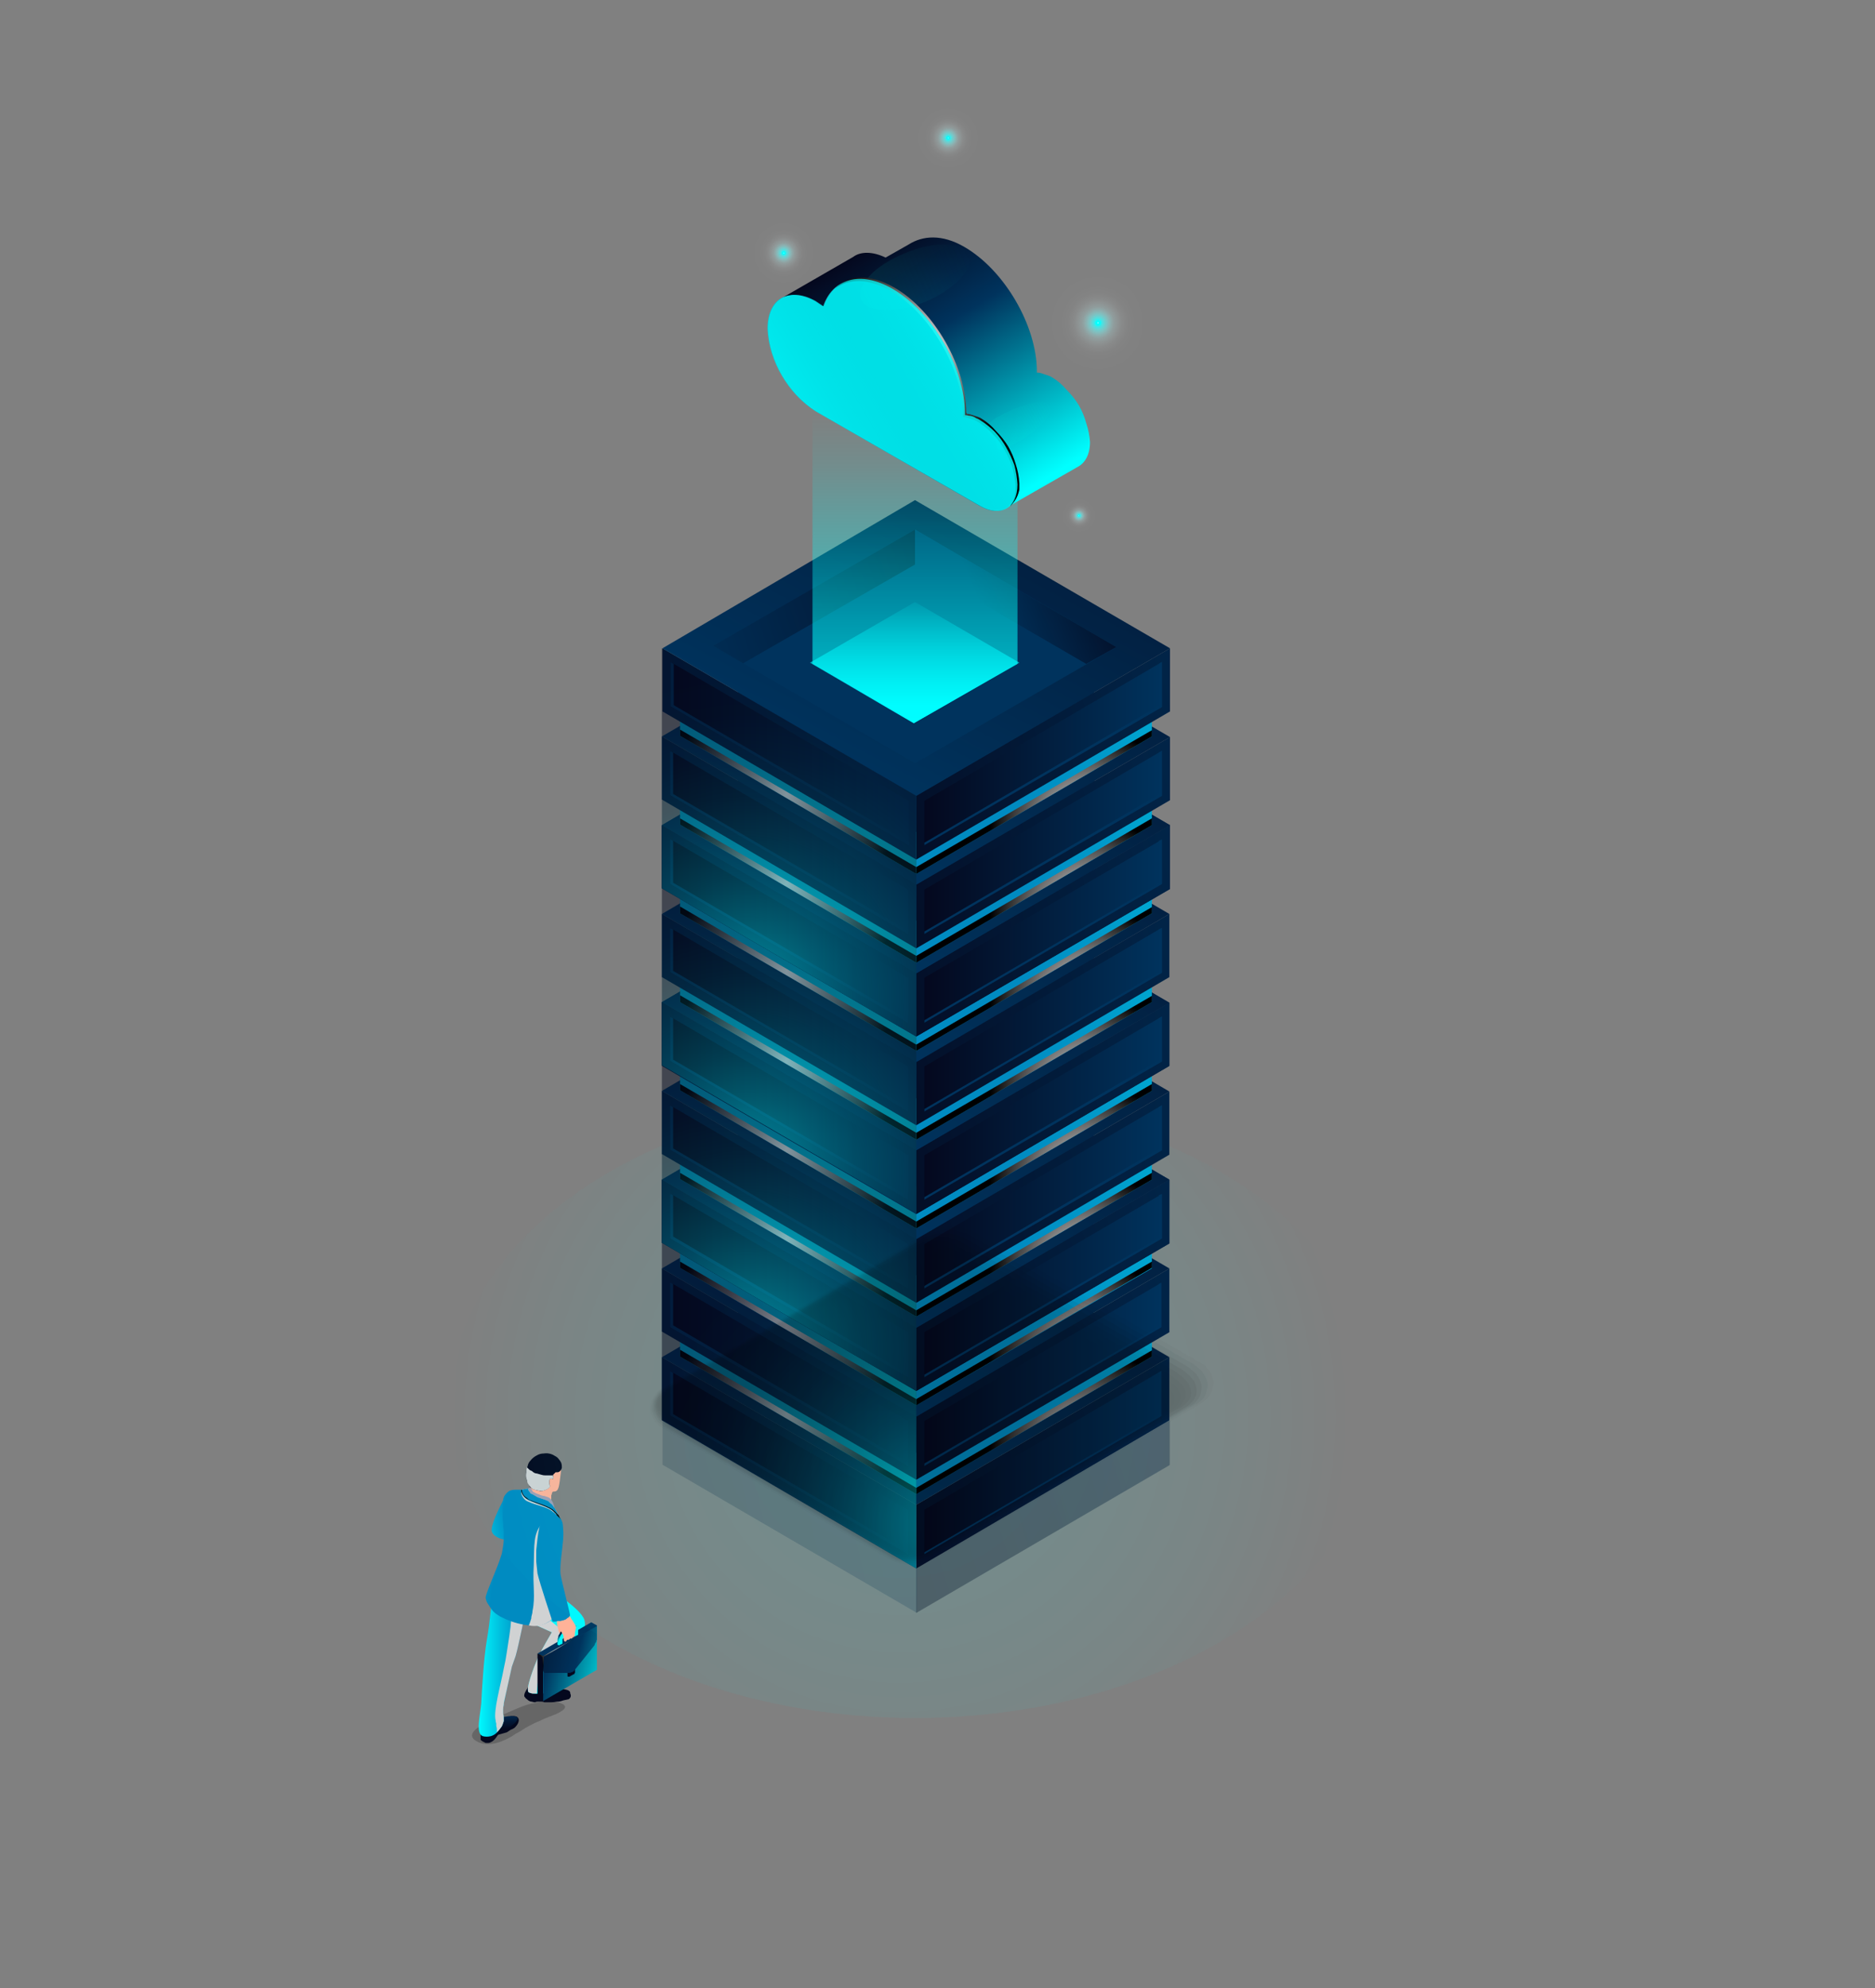 <svg version="1.2" xmlns="http://www.w3.org/2000/svg" viewBox="0 0 300 318" width="500" height="530">
	<rect x="0" y="0" width="300" height="318" fill="#808080" stroke="none"/>
	<title>ISLA 3-svg</title>
	<defs>
		<clipPath clipPathUnits="userSpaceOnUse" id="cp1">
			<path d="m226.42 102.75v209.35l-371.03 203.84-49.21-13.53-14.6-62.93 291.66-160.37-83.81-50.78 9.57-58.96 217.42-66.62z"/>
		</clipPath>
		<linearGradient id="g1" x2="1" gradientUnits="userSpaceOnUse" gradientTransform="matrix(-8.86,2.01,-4.353,-19.186,82.1,242.78)">
			<stop offset=".04" stop-color="#008bc1"/>
			<stop offset=".22" stop-color="#009aca"/>
			<stop offset=".58" stop-color="#00c3e0"/>
			<stop offset="1" stop-color="#00f9ff"/>
		</linearGradient>
		<linearGradient id="g2" x2="1" gradientUnits="userSpaceOnUse" gradientTransform="matrix(0,-3.39,5.724,0,79.87,276.84)">
			<stop offset=".09" stop-color="#04081e"/>
			<stop offset=".46" stop-color="#021a39"/>
			<stop offset=".89" stop-color="#00335d"/>
		</linearGradient>
		<linearGradient id="g3" x2="1" gradientUnits="userSpaceOnUse" gradientTransform="matrix(-7.66,0,0,-22.11,84.26,266.78)">
			<stop offset=".04" stop-color="#008bc1"/>
			<stop offset=".22" stop-color="#009aca"/>
			<stop offset=".58" stop-color="#00c3e0"/>
			<stop offset="1" stop-color="#00f9ff"/>
		</linearGradient>
		<linearGradient id="g4" x2="1" gradientUnits="userSpaceOnUse" gradientTransform="matrix(.08,-4.159,13.528,.26,91.954,250.66)">
			<stop offset=".09" stop-color="#04081e"/>
			<stop offset=".46" stop-color="#021a39"/>
			<stop offset=".89" stop-color="#00335d"/>
		</linearGradient>
		<linearGradient id="g5" x2="1" gradientUnits="userSpaceOnUse" gradientTransform="matrix(9.26,0,0,16.937,-1006.81,262.43)">
			<stop offset=".04" stop-color="#008bc1"/>
			<stop offset=".22" stop-color="#009aca"/>
			<stop offset=".58" stop-color="#00c3e0"/>
			<stop offset="1" stop-color="#00f9ff"/>
		</linearGradient>
		<radialGradient id="g6" cx="0" cy="0" r="1" gradientUnits="userSpaceOnUse" gradientTransform="matrix(-2.97,0,0,-2.97,87.04,260.86)">
			<stop offset=".03" stop-color="#ffddc7"/>
			<stop offset=".78" stop-color="#ffb298"/>
			<stop offset=".99" stop-color="#fda285"/>
		</radialGradient>
		<radialGradient id="g7" cx="0" cy="0" r="1" gradientUnits="userSpaceOnUse" gradientTransform="matrix(-4.485,-0.679,.679,-4.485,81.357,218.113)">
			<stop offset=".03" stop-color="#ffddc7"/>
			<stop offset="1" stop-color="#ffb298"/>
		</radialGradient>
		<linearGradient id="g8" x2="1" gradientUnits="userSpaceOnUse" gradientTransform="matrix(3.839,-4.887,3.789,2.976,77.297,220.05)">
			<stop offset=".03" stop-color="#04081e"/>
			<stop offset="1" stop-color="#04081e"/>
		</linearGradient>
		<linearGradient id="g9" x2="1" gradientUnits="userSpaceOnUse" gradientTransform="matrix(1.194,-1.531,5.674,4.426,78.349,222.863)">
			<stop offset=".04" stop-color="#9c9db4"/>
			<stop offset=".58" stop-color="#d4d0d8"/>
			<stop offset="1" stop-color="#eeeaf2"/>
		</linearGradient>
		<linearGradient id="g10" x2="1" gradientUnits="userSpaceOnUse" gradientTransform="matrix(-11.296,-1.712,3.194,-21.078,82.599,232.246)">
			<stop offset=".04" stop-color="#008bc1"/>
			<stop offset=".22" stop-color="#009aca"/>
			<stop offset=".58" stop-color="#00c3e0"/>
			<stop offset="1" stop-color="#00f9ff"/>
		</linearGradient>
		<linearGradient id="g11" x2="1" gradientUnits="userSpaceOnUse" gradientTransform="matrix(-1.684,-7.537,6.479,-1.447,80.26,227.76)">
			<stop offset=".04" stop-color="#008bc1"/>
			<stop offset=".22" stop-color="#009aca"/>
			<stop offset=".58" stop-color="#00c3e0"/>
			<stop offset="1" stop-color="#00f9ff"/>
		</linearGradient>
		<radialGradient id="g12" cx="0" cy="0" r="1" gradientUnits="userSpaceOnUse" gradientTransform="matrix(-2.762,-0.418,.418,-2.762,78.815,223.197)">
			<stop offset="0" stop-color="#ffffff"/>
			<stop offset="1" stop-color="#000000"/>
		</radialGradient>
		<linearGradient id="g13" x2="1" gradientUnits="userSpaceOnUse" gradientTransform="matrix(-28.3,-6.35,9.783,-43.602,99.86,268.02)">
			<stop offset=".01" stop-color="#00ffff"/>
			<stop offset=".43" stop-color="#00335d"/>
			<stop offset=".9" stop-color="#04081e"/>
		</linearGradient>
		<linearGradient id="g14" x2="1" gradientUnits="userSpaceOnUse" gradientTransform="matrix(-24.83,-5.57,6.596,-29.405,103.28,266.52)">
			<stop offset=".01" stop-color="#00ffff"/>
			<stop offset=".43" stop-color="#00335d"/>
			<stop offset=".9" stop-color="#04081e"/>
		</linearGradient>
		<linearGradient id="g15" x2="1" gradientUnits="userSpaceOnUse" gradientTransform="matrix(1.27,-2.36,1.4,.754,89.86,263.12)">
			<stop offset=".01" stop-color="#00ffff"/>
			<stop offset=".43" stop-color="#00335d"/>
			<stop offset=".9" stop-color="#04081e"/>
		</linearGradient>
		<linearGradient id="g16" x2="1" gradientUnits="userSpaceOnUse" gradientTransform="matrix(-9.953,2.776,-1.829,-6.556,69.416,262.071)">
			<stop offset=".01" stop-color="#00ffff"/>
			<stop offset=".43" stop-color="#00335d"/>
			<stop offset=".9" stop-color="#04081e"/>
		</linearGradient>
		<radialGradient id="g17" cx="0" cy="0" r="1" gradientUnits="userSpaceOnUse" gradientTransform="matrix(-3.14,0,0,-3.14,89.41,264.51)">
			<stop offset="0" stop-color="#ffffff"/>
			<stop offset="1" stop-color="#000000"/>
		</radialGradient>
		<radialGradient id="g18" cx="0" cy="0" r="1" gradientUnits="userSpaceOnUse" gradientTransform="matrix(-3.128,.348,-0.348,-3.128,109.166,247.884)">
			<stop offset=".03" stop-color="#ffddc7"/>
			<stop offset="1" stop-color="#ffb298"/>
		</radialGradient>
		<linearGradient id="g19" x2="1" gradientUnits="userSpaceOnUse" gradientTransform="matrix(-6.95,-1.053,2.447,-16.149,84.766,233.851)">
			<stop offset=".04" stop-color="#008bc1"/>
			<stop offset=".22" stop-color="#009aca"/>
			<stop offset=".58" stop-color="#00c3e0"/>
			<stop offset="1" stop-color="#00f9ff"/>
		</linearGradient>
		<linearGradient id="g20" x2="1" gradientUnits="userSpaceOnUse" gradientTransform="matrix(115.27,-25.85,27.936,124.571,69.94,255.21)">
			<stop offset="0" stop-color="#04081e"/>
			<stop offset="1" stop-color="#00335d"/>
		</linearGradient>
		<linearGradient id="g21" x2="1" gradientUnits="userSpaceOnUse" gradientTransform="matrix(87.66,-26.24,9.834,32.854,160.25,244.58)">
			<stop offset="0" stop-color="#04081e"/>
			<stop offset="1" stop-color="#00335d"/>
		</linearGradient>
		<radialGradient id="g22" cx="0" cy="0" r="1" gradientUnits="userSpaceOnUse" gradientTransform="matrix(72.151,0,0,72.151,143.998,226.572)">
			<stop offset="0" stop-color="#00ffff" stop-opacity=".5"/>
			<stop offset=".16" stop-color="#00ffff" stop-opacity=".48"/>
			<stop offset=".34" stop-color="#00ffff" stop-opacity=".43"/>
			<stop offset=".53" stop-color="#00ffff" stop-opacity=".34"/>
			<stop offset=".73" stop-color="#00ffff" stop-opacity=".22"/>
			<stop offset=".93" stop-color="#00ffff" stop-opacity=".06"/>
			<stop offset="1" stop-color="#00ffff" stop-opacity="0"/>
		</radialGradient>
		<linearGradient id="g23" x2="1" gradientUnits="userSpaceOnUse" gradientTransform="matrix(89.24,-26.72,11.421,38.145,127.72,236.02)">
			<stop offset="0" stop-color="#04081e"/>
			<stop offset="1" stop-color="#00335d"/>
		</linearGradient>
		<linearGradient id="g24" x2="1" gradientUnits="userSpaceOnUse" gradientTransform="matrix(37.97,0,0,29.3,147.86,233.99)">
			<stop offset="0" stop-color="#04081e"/>
			<stop offset="1" stop-color="#00335d"/>
		</linearGradient>
		<linearGradient id="g25" x2="1" gradientUnits="userSpaceOnUse" gradientTransform="matrix(117.38,-26.32,30.043,133.985,36.49,246.84)">
			<stop offset="0" stop-color="#04081e"/>
			<stop offset="1" stop-color="#00335d"/>
		</linearGradient>
		<linearGradient id="g26" x2="1" gradientUnits="userSpaceOnUse" gradientTransform="matrix(38.1,0,0,29.342,107.2,233.97)">
			<stop offset="0" stop-color="#04081e"/>
			<stop offset="1" stop-color="#00335d"/>
		</linearGradient>
		<linearGradient id="g27" x2="1" gradientUnits="userSpaceOnUse" gradientTransform="matrix(-45.48,86.67,-148.953,-78.163,156.45,136.5)">
			<stop offset="0" stop-color="#04081e"/>
			<stop offset="1" stop-color="#00335d"/>
		</linearGradient>
		<linearGradient id="g28" x2="1" gradientUnits="userSpaceOnUse" gradientTransform="matrix(81.45,-24.38,9.136,30.522,159.22,226.55)">
			<stop offset=".04" stop-color="#008bc1"/>
			<stop offset=".22" stop-color="#009aca"/>
			<stop offset=".58" stop-color="#00c3e0"/>
			<stop offset="1" stop-color="#00f9ff"/>
		</linearGradient>
		<radialGradient id="g29" cx="0" cy="0" r="1" gradientUnits="userSpaceOnUse" gradientTransform="matrix(15.61,0,0,15.61,174.01,231.5)">
			<stop offset="0" stop-color="#ffffff"/>
			<stop offset="1" stop-color="#000000"/>
		</radialGradient>
		<linearGradient id="g30" x2="1" gradientUnits="userSpaceOnUse" gradientTransform="matrix(107.12,-24.01,25.944,115.748,75.3,236.42)">
			<stop offset=".04" stop-color="#008bc1"/>
			<stop offset=".22" stop-color="#009aca"/>
			<stop offset=".58" stop-color="#00c3e0"/>
			<stop offset="1" stop-color="#00f9ff"/>
		</linearGradient>
		<radialGradient id="g31" cx="0" cy="0" r="1" gradientUnits="userSpaceOnUse" gradientTransform="matrix(18.46,0,0,18.46,125.87,226.34)">
			<stop offset="0" stop-color="#ffffff"/>
			<stop offset="1" stop-color="#000000"/>
		</radialGradient>
		<linearGradient id="g32" x2="1" gradientUnits="userSpaceOnUse" gradientTransform="matrix(89.24,-26.72,11.421,38.145,127.72,221.85)">
			<stop offset="0" stop-color="#04081e"/>
			<stop offset="1" stop-color="#00335d"/>
		</linearGradient>
		<linearGradient id="g33" x2="1" gradientUnits="userSpaceOnUse" gradientTransform="matrix(37.97,0,0,29.31,147.86,219.82)">
			<stop offset="0" stop-color="#04081e"/>
			<stop offset="1" stop-color="#00335d"/>
		</linearGradient>
		<linearGradient id="g34" x2="1" gradientUnits="userSpaceOnUse" gradientTransform="matrix(117.38,-26.32,30.043,133.985,36.49,232.67)">
			<stop offset="0" stop-color="#04081e"/>
			<stop offset="1" stop-color="#00335d"/>
		</linearGradient>
		<linearGradient id="g35" x2="1" gradientUnits="userSpaceOnUse" gradientTransform="matrix(38.1,0,0,29.342,107.2,219.8)">
			<stop offset="0" stop-color="#04081e"/>
			<stop offset="1" stop-color="#00335d"/>
		</linearGradient>
		<linearGradient id="g36" x2="1" gradientUnits="userSpaceOnUse" gradientTransform="matrix(-45.48,86.67,-148.953,-78.163,156.45,122.33)">
			<stop offset="0" stop-color="#04081e"/>
			<stop offset="1" stop-color="#00335d"/>
		</linearGradient>
		<linearGradient id="g37" x2="1" gradientUnits="userSpaceOnUse" gradientTransform="matrix(81.45,-24.39,9.137,30.512,159.22,212.37)">
			<stop offset=".04" stop-color="#008bc1"/>
			<stop offset=".22" stop-color="#009aca"/>
			<stop offset=".58" stop-color="#00c3e0"/>
			<stop offset="1" stop-color="#00f9ff"/>
		</linearGradient>
		<radialGradient id="g38" cx="0" cy="0" r="1" gradientUnits="userSpaceOnUse" gradientTransform="matrix(15.61,0,0,15.61,174.01,217.32)">
			<stop offset="0" stop-color="#ffffff"/>
			<stop offset="1" stop-color="#000000"/>
		</radialGradient>
		<linearGradient id="g39" x2="1" gradientUnits="userSpaceOnUse" gradientTransform="matrix(107.12,-24.01,25.944,115.748,75.3,222.24)">
			<stop offset=".04" stop-color="#008bc1"/>
			<stop offset=".22" stop-color="#009aca"/>
			<stop offset=".58" stop-color="#00c3e0"/>
			<stop offset="1" stop-color="#00f9ff"/>
		</linearGradient>
		<radialGradient id="g40" cx="0" cy="0" r="1" gradientUnits="userSpaceOnUse" gradientTransform="matrix(18.46,0,0,18.46,125.87,212.16)">
			<stop offset="0" stop-color="#ffffff"/>
			<stop offset="1" stop-color="#000000"/>
		</radialGradient>
		<linearGradient id="g41" x2="1" gradientUnits="userSpaceOnUse" gradientTransform="matrix(89.24,-26.72,11.421,38.145,127.73,207.66)">
			<stop offset="0" stop-color="#04081e"/>
			<stop offset="1" stop-color="#00335d"/>
		</linearGradient>
		<linearGradient id="g42" x2="1" gradientUnits="userSpaceOnUse" gradientTransform="matrix(37.97,0,0,29.31,147.87,205.63)">
			<stop offset="0" stop-color="#04081e"/>
			<stop offset="1" stop-color="#00335d"/>
		</linearGradient>
		<linearGradient id="g43" x2="1" gradientUnits="userSpaceOnUse" gradientTransform="matrix(117.38,-26.31,30.029,133.97,36.51,218.48)">
			<stop offset="0" stop-color="#04081e"/>
			<stop offset="1" stop-color="#00335d"/>
		</linearGradient>
		<linearGradient id="g44" x2="1" gradientUnits="userSpaceOnUse" gradientTransform="matrix(38.1,0,0,29.35,107.21,205.61)">
			<stop offset="0" stop-color="#04081e"/>
			<stop offset="1" stop-color="#00335d"/>
		</linearGradient>
		<linearGradient id="g45" x2="1" gradientUnits="userSpaceOnUse" gradientTransform="matrix(-45.48,86.68,-149.002,-78.18,156.46,108.14)">
			<stop offset="0" stop-color="#04081e"/>
			<stop offset="1" stop-color="#00335d"/>
		</linearGradient>
		<radialGradient id="g46" cx="0" cy="0" r="1" gradientUnits="userSpaceOnUse" gradientTransform="matrix(51.66,0,0,51.66,151.75,244.05)">
			<stop offset="0" stop-color="#00fefe"/>
			<stop offset=".12" stop-color="#01c5ca"/>
			<stop offset=".24" stop-color="#02939d"/>
			<stop offset=".36" stop-color="#026876"/>
			<stop offset=".49" stop-color="#034656"/>
			<stop offset=".61" stop-color="#032b3d"/>
			<stop offset=".74" stop-color="#04172c"/>
			<stop offset=".86" stop-color="#040c21"/>
			<stop offset="1" stop-color="#04081e"/>
		</radialGradient>
		<linearGradient id="g47" x2="1" gradientUnits="userSpaceOnUse" gradientTransform="matrix(35.96,-68.53,118.43,62.144,112.88,252.13)">
			<stop offset="0" stop-color="#00335d"/>
			<stop offset="1" stop-color="#04081e"/>
		</linearGradient>
		<linearGradient id="g48" x2="1" gradientUnits="userSpaceOnUse" gradientTransform="matrix(61.3,-19.98,6.475,19.867,103.45,189.94)">
			<stop offset="0" stop-color="#00335d"/>
			<stop offset="1" stop-color="#04081e"/>
		</linearGradient>
		<linearGradient id="g49" x2="1" gradientUnits="userSpaceOnUse" gradientTransform="matrix(21.15,-9.25,11.732,26.824,156.86,181.91)">
			<stop offset="0" stop-color="#00335d"/>
			<stop offset="1" stop-color="#04081e"/>
		</linearGradient>
		<linearGradient id="g50" x2="1" gradientUnits="userSpaceOnUse" gradientTransform="matrix(0,19.43,-33.554,0,146.3,178.62)">
			<stop offset=".03" stop-color="#00335d"/>
			<stop offset=".23" stop-color="#00577a"/>
			<stop offset=".67" stop-color="#00b2c5"/>
			<stop offset="1" stop-color="#00f9ff"/>
		</linearGradient>
		<linearGradient id="g51" x2="1" gradientUnits="userSpaceOnUse" gradientTransform="matrix(89.24,-26.72,11.421,38.145,127.74,207.66)">
			<stop offset="0" stop-color="#04081e"/>
			<stop offset="1" stop-color="#00335d"/>
		</linearGradient>
		<linearGradient id="g52" x2="1" gradientUnits="userSpaceOnUse" gradientTransform="matrix(37.97,0,0,29.3,147.88,205.63)">
			<stop offset="0" stop-color="#04081e"/>
			<stop offset="1" stop-color="#00335d"/>
		</linearGradient>
		<linearGradient id="g53" x2="1" gradientUnits="userSpaceOnUse" gradientTransform="matrix(117.38,-26.31,30.022,133.942,36.51,218.48)">
			<stop offset="0" stop-color="#04081e"/>
			<stop offset="1" stop-color="#00335d"/>
		</linearGradient>
		<linearGradient id="g54" x2="1" gradientUnits="userSpaceOnUse" gradientTransform="matrix(38.11,0,0,29.35,107.21,205.61)">
			<stop offset="0" stop-color="#04081e"/>
			<stop offset="1" stop-color="#00335d"/>
		</linearGradient>
		<linearGradient id="g55" x2="1" gradientUnits="userSpaceOnUse" gradientTransform="matrix(-45.48,86.67,-148.972,-78.173,156.47,108.14)">
			<stop offset="0" stop-color="#04081e"/>
			<stop offset="1" stop-color="#00335d"/>
		</linearGradient>
		<linearGradient id="g56" x2="1" gradientUnits="userSpaceOnUse" gradientTransform="matrix(81.45,-24.38,9.136,30.522,159.24,198.19)">
			<stop offset=".04" stop-color="#008bc1"/>
			<stop offset=".22" stop-color="#009aca"/>
			<stop offset=".58" stop-color="#00c3e0"/>
			<stop offset="1" stop-color="#00f9ff"/>
		</linearGradient>
		<radialGradient id="g57" cx="0" cy="0" r="1" gradientUnits="userSpaceOnUse" gradientTransform="matrix(15.61,0,0,15.61,174.03,203.14)">
			<stop offset="0" stop-color="#ffffff"/>
			<stop offset="1" stop-color="#000000"/>
		</radialGradient>
		<linearGradient id="g58" x2="1" gradientUnits="userSpaceOnUse" gradientTransform="matrix(107.12,-24.02,25.951,115.73,75.32,208.07)">
			<stop offset=".04" stop-color="#008bc1"/>
			<stop offset=".22" stop-color="#009aca"/>
			<stop offset=".58" stop-color="#00c3e0"/>
			<stop offset="1" stop-color="#00f9ff"/>
		</linearGradient>
		<radialGradient id="g59" cx="0" cy="0" r="1" gradientUnits="userSpaceOnUse" gradientTransform="matrix(18.46,0,0,18.46,125.89,197.98)">
			<stop offset="0" stop-color="#ffffff"/>
			<stop offset="1" stop-color="#000000"/>
		</radialGradient>
		<linearGradient id="g60" x2="1" gradientUnits="userSpaceOnUse" gradientTransform="matrix(89.24,-26.72,11.421,38.145,127.74,193.49)">
			<stop offset="0" stop-color="#04081e"/>
			<stop offset="1" stop-color="#00335d"/>
		</linearGradient>
		<linearGradient id="g61" x2="1" gradientUnits="userSpaceOnUse" gradientTransform="matrix(37.97,0,0,29.31,147.88,191.46)">
			<stop offset="0" stop-color="#04081e"/>
			<stop offset="1" stop-color="#00335d"/>
		</linearGradient>
		<linearGradient id="g62" x2="1" gradientUnits="userSpaceOnUse" gradientTransform="matrix(117.38,-26.31,30.022,133.942,36.51,204.31)">
			<stop offset="0" stop-color="#04081e"/>
			<stop offset="1" stop-color="#00335d"/>
		</linearGradient>
		<linearGradient id="g63" x2="1" gradientUnits="userSpaceOnUse" gradientTransform="matrix(38.11,0,0,29.36,107.21,191.44)">
			<stop offset="0" stop-color="#04081e"/>
			<stop offset="1" stop-color="#00335d"/>
		</linearGradient>
		<linearGradient id="g64" x2="1" gradientUnits="userSpaceOnUse" gradientTransform="matrix(-45.48,86.67,-149.003,-78.189,156.47,93.97)">
			<stop offset="0" stop-color="#04081e"/>
			<stop offset="1" stop-color="#00335d"/>
		</linearGradient>
		<linearGradient id="g65" x2="1" gradientUnits="userSpaceOnUse" gradientTransform="matrix(81.45,-24.38,9.136,30.522,159.24,184.01)">
			<stop offset=".04" stop-color="#008bc1"/>
			<stop offset=".22" stop-color="#009aca"/>
			<stop offset=".58" stop-color="#00c3e0"/>
			<stop offset="1" stop-color="#00f9ff"/>
		</linearGradient>
		<radialGradient id="g66" cx="0" cy="0" r="1" gradientUnits="userSpaceOnUse" gradientTransform="matrix(15.61,0,0,15.61,174.03,188.96)">
			<stop offset="0" stop-color="#ffffff"/>
			<stop offset="1" stop-color="#000000"/>
		</radialGradient>
		<linearGradient id="g67" x2="1" gradientUnits="userSpaceOnUse" gradientTransform="matrix(107.12,-24.02,25.951,115.73,75.32,193.89)">
			<stop offset=".04" stop-color="#008bc1"/>
			<stop offset=".22" stop-color="#009aca"/>
			<stop offset=".58" stop-color="#00c3e0"/>
			<stop offset="1" stop-color="#00f9ff"/>
		</linearGradient>
		<radialGradient id="g68" cx="0" cy="0" r="1" gradientUnits="userSpaceOnUse" gradientTransform="matrix(18.46,0,0,18.46,125.89,183.8)">
			<stop offset="0" stop-color="#ffffff"/>
			<stop offset="1" stop-color="#000000"/>
		</radialGradient>
		<linearGradient id="g69" x2="1" gradientUnits="userSpaceOnUse" gradientTransform="matrix(89.24,-26.73,11.418,38.119,127.75,179.31)">
			<stop offset="0" stop-color="#04081e"/>
			<stop offset="1" stop-color="#00335d"/>
		</linearGradient>
		<linearGradient id="g70" x2="1" gradientUnits="userSpaceOnUse" gradientTransform="matrix(37.97,0,0,29.31,147.89,177.27)">
			<stop offset="0" stop-color="#04081e"/>
			<stop offset="1" stop-color="#00335d"/>
		</linearGradient>
		<linearGradient id="g71" x2="1" gradientUnits="userSpaceOnUse" gradientTransform="matrix(117.39,-26.31,30.021,133.947,36.52,190.12)">
			<stop offset="0" stop-color="#04081e"/>
			<stop offset="1" stop-color="#00335d"/>
		</linearGradient>
		<linearGradient id="g72" x2="1" gradientUnits="userSpaceOnUse" gradientTransform="matrix(38.1,0,0,29.35,107.23,177.25)">
			<stop offset="0" stop-color="#04081e"/>
			<stop offset="1" stop-color="#00335d"/>
		</linearGradient>
		<linearGradient id="g73" x2="1" gradientUnits="userSpaceOnUse" gradientTransform="matrix(-45.48,86.68,-148.971,-78.163,156.48,79.78)">
			<stop offset="0" stop-color="#04081e"/>
			<stop offset="1" stop-color="#00335d"/>
		</linearGradient>
		<radialGradient id="g74" cx="0" cy="0" r="1" gradientUnits="userSpaceOnUse" gradientTransform="matrix(51.66,0,0,51.66,119.43,215.69)">
			<stop offset="0" stop-color="#00fefe"/>
			<stop offset=".12" stop-color="#01c5ca"/>
			<stop offset=".24" stop-color="#02939d"/>
			<stop offset=".36" stop-color="#026876"/>
			<stop offset=".49" stop-color="#034656"/>
			<stop offset=".61" stop-color="#032b3d"/>
			<stop offset=".74" stop-color="#04172c"/>
			<stop offset=".86" stop-color="#040c21"/>
			<stop offset="1" stop-color="#04081e"/>
		</radialGradient>
		<linearGradient id="g75" x2="1" gradientUnits="userSpaceOnUse" gradientTransform="matrix(-35.96,68.53,-118.452,-62.156,5907.65,8114.9)">
			<stop offset="0" stop-color="#00335d"/>
			<stop offset="1" stop-color="#04081e"/>
		</linearGradient>
		<linearGradient id="g76" x2="1" gradientUnits="userSpaceOnUse" gradientTransform="matrix(61.29,-19.98,6.471,19.85,103.47,161.58)">
			<stop offset="0" stop-color="#00335d"/>
			<stop offset="1" stop-color="#04081e"/>
		</linearGradient>
		<linearGradient id="g77" x2="1" gradientUnits="userSpaceOnUse" gradientTransform="matrix(21.14,-9.24,11.711,26.794,156.88,153.55)">
			<stop offset="0" stop-color="#00335d"/>
			<stop offset="1" stop-color="#04081e"/>
		</linearGradient>
		<linearGradient id="g78" x2="1" gradientUnits="userSpaceOnUse" gradientTransform="matrix(0,19.43,-33.536,0,15.91,150.27)">
			<stop offset=".03" stop-color="#00335d"/>
			<stop offset=".23" stop-color="#00577a"/>
			<stop offset=".67" stop-color="#00b2c5"/>
			<stop offset="1" stop-color="#00f9ff"/>
		</linearGradient>
		<linearGradient id="g79" x2="1" gradientUnits="userSpaceOnUse" gradientTransform="matrix(89.24,-26.72,11.421,38.145,127.75,179.3)">
			<stop offset="0" stop-color="#04081e"/>
			<stop offset="1" stop-color="#00335d"/>
		</linearGradient>
		<linearGradient id="g80" x2="1" gradientUnits="userSpaceOnUse" gradientTransform="matrix(37.97,0,0,29.3,147.89,177.27)">
			<stop offset="0" stop-color="#04081e"/>
			<stop offset="1" stop-color="#00335d"/>
		</linearGradient>
		<linearGradient id="g81" x2="1" gradientUnits="userSpaceOnUse" gradientTransform="matrix(117.38,-26.31,30.029,133.97,36.53,190.12)">
			<stop offset="0" stop-color="#04081e"/>
			<stop offset="1" stop-color="#00335d"/>
		</linearGradient>
		<linearGradient id="g82" x2="1" gradientUnits="userSpaceOnUse" gradientTransform="matrix(38.1,0,0,29.35,107.23,177.25)">
			<stop offset="0" stop-color="#04081e"/>
			<stop offset="1" stop-color="#00335d"/>
		</linearGradient>
		<linearGradient id="g83" x2="1" gradientUnits="userSpaceOnUse" gradientTransform="matrix(-45.48,86.67,-148.985,-78.18,156.48,79.78)">
			<stop offset="0" stop-color="#04081e"/>
			<stop offset="1" stop-color="#00335d"/>
		</linearGradient>
		<linearGradient id="g84" x2="1" gradientUnits="userSpaceOnUse" gradientTransform="matrix(81.44,-24.38,9.132,30.504,159.26,169.83)">
			<stop offset=".04" stop-color="#008bc1"/>
			<stop offset=".22" stop-color="#009aca"/>
			<stop offset=".58" stop-color="#00c3e0"/>
			<stop offset="1" stop-color="#00f9ff"/>
		</linearGradient>
		<radialGradient id="g85" cx="0" cy="0" r="1" gradientUnits="userSpaceOnUse" gradientTransform="matrix(15.61,0,0,15.61,174.04,174.78)">
			<stop offset="0" stop-color="#ffffff"/>
			<stop offset="1" stop-color="#000000"/>
		</radialGradient>
		<linearGradient id="g86" x2="1" gradientUnits="userSpaceOnUse" gradientTransform="matrix(107.11,-24.02,25.957,115.75,75.34,179.71)">
			<stop offset=".04" stop-color="#008bc1"/>
			<stop offset=".22" stop-color="#009aca"/>
			<stop offset=".58" stop-color="#00c3e0"/>
			<stop offset="1" stop-color="#00f9ff"/>
		</linearGradient>
		<radialGradient id="g87" cx="0" cy="0" r="1" gradientUnits="userSpaceOnUse" gradientTransform="matrix(18.46,0,0,18.46,125.9,169.62)">
			<stop offset="0" stop-color="#ffffff"/>
			<stop offset="1" stop-color="#000000"/>
		</radialGradient>
		<linearGradient id="g88" x2="1" gradientUnits="userSpaceOnUse" gradientTransform="matrix(89.24,-26.72,11.421,38.145,127.75,165.13)">
			<stop offset="0" stop-color="#04081e"/>
			<stop offset="1" stop-color="#00335d"/>
		</linearGradient>
		<linearGradient id="g89" x2="1" gradientUnits="userSpaceOnUse" gradientTransform="matrix(37.97,0,0,29.3,147.89,163.1)">
			<stop offset="0" stop-color="#04081e"/>
			<stop offset="1" stop-color="#00335d"/>
		</linearGradient>
		<linearGradient id="g90" x2="1" gradientUnits="userSpaceOnUse" gradientTransform="matrix(117.38,-26.31,30.029,133.97,36.53,175.95)">
			<stop offset="0" stop-color="#04081e"/>
			<stop offset="1" stop-color="#00335d"/>
		</linearGradient>
		<linearGradient id="g91" x2="1" gradientUnits="userSpaceOnUse" gradientTransform="matrix(38.1,0,0,29.35,107.23,163.08)">
			<stop offset="0" stop-color="#04081e"/>
			<stop offset="1" stop-color="#00335d"/>
		</linearGradient>
		<linearGradient id="g92" x2="1" gradientUnits="userSpaceOnUse" gradientTransform="matrix(-45.48,86.67,-148.985,-78.18,156.48,65.61)">
			<stop offset="0" stop-color="#04081e"/>
			<stop offset="1" stop-color="#00335d"/>
		</linearGradient>
		<linearGradient id="g93" x2="1" gradientUnits="userSpaceOnUse" gradientTransform="matrix(81.44,-24.38,9.132,30.504,159.26,155.65)">
			<stop offset=".04" stop-color="#008bc1"/>
			<stop offset=".22" stop-color="#009aca"/>
			<stop offset=".58" stop-color="#00c3e0"/>
			<stop offset="1" stop-color="#00f9ff"/>
		</linearGradient>
		<radialGradient id="g94" cx="0" cy="0" r="1" gradientUnits="userSpaceOnUse" gradientTransform="matrix(15.61,0,0,15.61,174.04,160.6)">
			<stop offset="0" stop-color="#ffffff"/>
			<stop offset="1" stop-color="#000000"/>
		</radialGradient>
		<linearGradient id="g95" x2="1" gradientUnits="userSpaceOnUse" gradientTransform="matrix(107.11,-24.02,25.957,115.75,75.34,165.53)">
			<stop offset=".04" stop-color="#008bc1"/>
			<stop offset=".22" stop-color="#009aca"/>
			<stop offset=".58" stop-color="#00c3e0"/>
			<stop offset="1" stop-color="#00f9ff"/>
		</linearGradient>
		<radialGradient id="g96" cx="0" cy="0" r="1" gradientUnits="userSpaceOnUse" gradientTransform="matrix(18.46,0,0,18.46,125.9,155.44)">
			<stop offset="0" stop-color="#ffffff"/>
			<stop offset="1" stop-color="#000000"/>
		</radialGradient>
		<linearGradient id="g97" x2="1" gradientUnits="userSpaceOnUse" gradientTransform="matrix(89.23,-26.72,11.416,38.122,127.77,150.94)">
			<stop offset="0" stop-color="#04081e"/>
			<stop offset="1" stop-color="#00335d"/>
		</linearGradient>
		<linearGradient id="g98" x2="1" gradientUnits="userSpaceOnUse" gradientTransform="matrix(37.98,0,0,29.31,147.9,148.91)">
			<stop offset="0" stop-color="#04081e"/>
			<stop offset="1" stop-color="#00335d"/>
		</linearGradient>
		<linearGradient id="g99" x2="1" gradientUnits="userSpaceOnUse" gradientTransform="matrix(117.38,-26.31,30.024,133.95,36.54,161.76)">
			<stop offset="0" stop-color="#04081e"/>
			<stop offset="1" stop-color="#00335d"/>
		</linearGradient>
		<linearGradient id="g100" x2="1" gradientUnits="userSpaceOnUse" gradientTransform="matrix(38.11,0,0,29.35,107.24,148.89)">
			<stop offset="0" stop-color="#04081e"/>
			<stop offset="1" stop-color="#00335d"/>
		</linearGradient>
		<linearGradient id="g101" x2="1" gradientUnits="userSpaceOnUse" gradientTransform="matrix(-45.49,86.68,-148.98,-78.185,156.5,51.42)">
			<stop offset="0" stop-color="#04081e"/>
			<stop offset="1" stop-color="#00335d"/>
		</linearGradient>
		<radialGradient id="g102" cx="0" cy="0" r="1" gradientUnits="userSpaceOnUse" gradientTransform="matrix(51.66,0,0,51.66,119.44,187.33)">
			<stop offset="0" stop-color="#00fefe"/>
			<stop offset=".12" stop-color="#01c5ca"/>
			<stop offset=".24" stop-color="#02939d"/>
			<stop offset=".36" stop-color="#026876"/>
			<stop offset=".49" stop-color="#034656"/>
			<stop offset=".61" stop-color="#032b3d"/>
			<stop offset=".74" stop-color="#04172c"/>
			<stop offset=".86" stop-color="#040c21"/>
			<stop offset="1" stop-color="#04081e"/>
		</radialGradient>
		<linearGradient id="g103" x2="1" gradientUnits="userSpaceOnUse" gradientTransform="matrix(-35.96,68.53,-118.45,-62.155,5907.64,8143.26)">
			<stop offset="0" stop-color="#00335d"/>
			<stop offset="1" stop-color="#04081e"/>
		</linearGradient>
		<linearGradient id="g104" x2="1" gradientUnits="userSpaceOnUse" gradientTransform="matrix(61.3,-19.98,6.472,19.856,103.48,133.22)">
			<stop offset="0" stop-color="#00335d"/>
			<stop offset="1" stop-color="#04081e"/>
		</linearGradient>
		<linearGradient id="g105" x2="1" gradientUnits="userSpaceOnUse" gradientTransform="matrix(21.15,-9.24,11.708,26.799,156.89,125.19)">
			<stop offset="0" stop-color="#00335d"/>
			<stop offset="1" stop-color="#04081e"/>
		</linearGradient>
		<linearGradient id="g106" x2="1" gradientUnits="userSpaceOnUse" gradientTransform="matrix(0,19.43,-33.536,0,15.93,121.91)">
			<stop offset=".03" stop-color="#00335d"/>
			<stop offset=".23" stop-color="#00577a"/>
			<stop offset=".67" stop-color="#00b2c5"/>
			<stop offset="1" stop-color="#00f9ff"/>
		</linearGradient>
		<linearGradient id="g107" x2="1" gradientUnits="userSpaceOnUse" gradientTransform="matrix(87.65,-26.25,9.829,32.821,127.84,244.63)">
			<stop offset="0" stop-color="#04081e"/>
			<stop offset="1" stop-color="#00335d"/>
		</linearGradient>
		<linearGradient id="g108" x2="1" gradientUnits="userSpaceOnUse" gradientTransform="matrix(89.24,-26.72,11.421,38.145,127.76,150.97)">
			<stop offset="0" stop-color="#04081e"/>
			<stop offset="1" stop-color="#00335d"/>
		</linearGradient>
		<linearGradient id="g109" x2="1" gradientUnits="userSpaceOnUse" gradientTransform="matrix(37.97,0,0,29.3,147.9,148.94)">
			<stop offset="0" stop-color="#04081e"/>
			<stop offset="1" stop-color="#00335d"/>
		</linearGradient>
		<linearGradient id="g110" x2="1" gradientUnits="userSpaceOnUse" gradientTransform="matrix(117.38,-26.31,30.022,133.942,36.53,161.79)">
			<stop offset="0" stop-color="#04081e"/>
			<stop offset="1" stop-color="#00335d"/>
		</linearGradient>
		<linearGradient id="g111" x2="1" gradientUnits="userSpaceOnUse" gradientTransform="matrix(38.11,0,0,29.36,107.23,148.92)">
			<stop offset="0" stop-color="#04081e"/>
			<stop offset="1" stop-color="#00335d"/>
		</linearGradient>
		<linearGradient id="g112" x2="1" gradientUnits="userSpaceOnUse" gradientTransform="matrix(-45.48,86.67,-149.003,-78.189,156.49,51.45)">
			<stop offset="0" stop-color="#04081e"/>
			<stop offset="1" stop-color="#00335d"/>
		</linearGradient>
		<linearGradient id="g113" x2="1" gradientUnits="userSpaceOnUse" gradientTransform="matrix(81.45,-24.39,9.141,30.528,159.26,141.51)">
			<stop offset=".04" stop-color="#008bc1"/>
			<stop offset=".22" stop-color="#009aca"/>
			<stop offset=".58" stop-color="#00c3e0"/>
			<stop offset="1" stop-color="#00f9ff"/>
		</linearGradient>
		<radialGradient id="g114" cx="0" cy="0" r="1" gradientUnits="userSpaceOnUse" gradientTransform="matrix(15.61,0,0,15.61,174.05,146.46)">
			<stop offset="0" stop-color="#ffffff"/>
			<stop offset="1" stop-color="#000000"/>
		</radialGradient>
		<linearGradient id="g115" x2="1" gradientUnits="userSpaceOnUse" gradientTransform="matrix(107.12,-24.01,25.943,115.745,75.34,151.38)">
			<stop offset=".04" stop-color="#008bc1"/>
			<stop offset=".22" stop-color="#009aca"/>
			<stop offset=".58" stop-color="#00c3e0"/>
			<stop offset="1" stop-color="#00f9ff"/>
		</linearGradient>
		<radialGradient id="g116" cx="0" cy="0" r="1" gradientUnits="userSpaceOnUse" gradientTransform="matrix(18.46,0,0,18.46,125.91,141.29)">
			<stop offset="0" stop-color="#ffffff"/>
			<stop offset="1" stop-color="#000000"/>
		</radialGradient>
		<linearGradient id="g117" x2="1" gradientUnits="userSpaceOnUse" gradientTransform="matrix(89.24,-26.72,11.421,38.145,127.76,136.8)">
			<stop offset="0" stop-color="#04081e"/>
			<stop offset="1" stop-color="#00335d"/>
		</linearGradient>
		<linearGradient id="g118" x2="1" gradientUnits="userSpaceOnUse" gradientTransform="matrix(37.97,0,0,29.31,147.9,134.77)">
			<stop offset="0" stop-color="#04081e"/>
			<stop offset="1" stop-color="#00335d"/>
		</linearGradient>
		<linearGradient id="g119" x2="1" gradientUnits="userSpaceOnUse" gradientTransform="matrix(117.38,-26.31,30.024,133.95,36.53,147.62)">
			<stop offset="0" stop-color="#04081e"/>
			<stop offset="1" stop-color="#00335d"/>
		</linearGradient>
		<linearGradient id="g120" x2="1" gradientUnits="userSpaceOnUse" gradientTransform="matrix(38.11,0,0,29.36,107.23,134.75)">
			<stop offset="0" stop-color="#04081e"/>
			<stop offset="1" stop-color="#00335d"/>
		</linearGradient>
		<linearGradient id="g121" x2="1" gradientUnits="userSpaceOnUse" gradientTransform="matrix(-45.48,86.68,-148.989,-78.173,156.49,37.28)">
			<stop offset="0" stop-color="#04081e"/>
			<stop offset="1" stop-color="#00335d"/>
		</linearGradient>
		<linearGradient id="g122" x2="1" gradientUnits="userSpaceOnUse" gradientTransform="matrix(81.45,-24.38,9.141,30.538,159.26,127.32)">
			<stop offset=".04" stop-color="#008bc1"/>
			<stop offset=".22" stop-color="#009aca"/>
			<stop offset=".58" stop-color="#00c3e0"/>
			<stop offset="1" stop-color="#00f9ff"/>
		</linearGradient>
		<radialGradient id="g123" cx="0" cy="0" r="1" gradientUnits="userSpaceOnUse" gradientTransform="matrix(15.61,0,0,15.61,174.05,132.27)">
			<stop offset="0" stop-color="#ffffff"/>
			<stop offset="1" stop-color="#000000"/>
		</radialGradient>
		<linearGradient id="g124" x2="1" gradientUnits="userSpaceOnUse" gradientTransform="matrix(107.12,-24.02,25.958,115.761,75.34,137.2)">
			<stop offset=".04" stop-color="#008bc1"/>
			<stop offset=".22" stop-color="#009aca"/>
			<stop offset=".58" stop-color="#00c3e0"/>
			<stop offset="1" stop-color="#00f9ff"/>
		</linearGradient>
		<radialGradient id="g125" cx="0" cy="0" r="1" gradientUnits="userSpaceOnUse" gradientTransform="matrix(18.46,0,0,18.46,125.91,127.11)">
			<stop offset="0" stop-color="#ffffff"/>
			<stop offset="1" stop-color="#000000"/>
		</radialGradient>
		<linearGradient id="g126" x2="1" gradientUnits="userSpaceOnUse" gradientTransform="matrix(89.24,-26.72,11.417,38.13,127.77,122.62)">
			<stop offset="0" stop-color="#04081e"/>
			<stop offset="1" stop-color="#00335d"/>
		</linearGradient>
		<linearGradient id="g127" x2="1" gradientUnits="userSpaceOnUse" gradientTransform="matrix(37.97,0,0,29.31,147.91,120.59)">
			<stop offset="0" stop-color="#04081e"/>
			<stop offset="1" stop-color="#00335d"/>
		</linearGradient>
		<linearGradient id="g128" x2="1" gradientUnits="userSpaceOnUse" gradientTransform="matrix(117.39,-26.31,30.023,133.955,36.54,133.43)">
			<stop offset="0" stop-color="#04081e"/>
			<stop offset="1" stop-color="#00335d"/>
		</linearGradient>
		<linearGradient id="g129" x2="1" gradientUnits="userSpaceOnUse" gradientTransform="matrix(38.1,0,0,29.35,107.25,120.56)">
			<stop offset="0" stop-color="#04081e"/>
			<stop offset="1" stop-color="#00335d"/>
		</linearGradient>
		<linearGradient id="g130" x2="1" gradientUnits="userSpaceOnUse" gradientTransform="matrix(-45.48,86.68,-148.971,-78.163,156.5,23.09)">
			<stop offset="0" stop-color="#04081e"/>
			<stop offset="1" stop-color="#00335d"/>
		</linearGradient>
		<radialGradient id="g131" cx="0" cy="0" r="1" gradientUnits="userSpaceOnUse" gradientTransform="matrix(51.66,0,0,51.66,119.45,159)">
			<stop offset="0" stop-color="#00fefe"/>
			<stop offset=".12" stop-color="#01c5ca"/>
			<stop offset=".24" stop-color="#02939d"/>
			<stop offset=".36" stop-color="#026876"/>
			<stop offset=".49" stop-color="#034656"/>
			<stop offset=".61" stop-color="#032b3d"/>
			<stop offset=".74" stop-color="#04172c"/>
			<stop offset=".86" stop-color="#040c21"/>
			<stop offset="1" stop-color="#04081e"/>
		</radialGradient>
		<linearGradient id="g132" x2="1" gradientUnits="userSpaceOnUse" gradientTransform="matrix(-35.96,68.53,-118.452,-62.156,5907.63,8171.59)">
			<stop offset="0" stop-color="#00335d"/>
			<stop offset="1" stop-color="#04081e"/>
		</linearGradient>
		<linearGradient id="g133" x2="1" gradientUnits="userSpaceOnUse" gradientTransform="matrix(61.29,-19.98,6.471,19.85,103.49,104.89)">
			<stop offset="0" stop-color="#00335d"/>
			<stop offset="1" stop-color="#04081e"/>
		</linearGradient>
		<linearGradient id="g134" x2="1" gradientUnits="userSpaceOnUse" gradientTransform="matrix(21.14,-9.24,11.711,26.794,156.9,96.86)">
			<stop offset="0" stop-color="#00335d"/>
			<stop offset="1" stop-color="#04081e"/>
		</linearGradient>
		<linearGradient id="g135" x2="1" gradientUnits="userSpaceOnUse" gradientTransform="matrix(0,19.43,-33.536,0,15.93,93.58)">
			<stop offset=".03" stop-color="#00335d"/>
			<stop offset=".23" stop-color="#00577a"/>
			<stop offset=".67" stop-color="#00b2c5"/>
			<stop offset="1" stop-color="#00f9ff"/>
		</linearGradient>
		<linearGradient id="g136" x2="1" gradientUnits="userSpaceOnUse" gradientTransform="matrix(0,-63.46,32.113,0,146.42,129.41)">
			<stop offset="0" stop-color="#00ffff" stop-opacity="1"/>
			<stop offset=".22" stop-color="#00ffff" stop-opacity=".76"/>
			<stop offset=".6" stop-color="#00ffff" stop-opacity=".36"/>
			<stop offset=".87" stop-color="#00ffff" stop-opacity=".1"/>
			<stop offset="1" stop-color="#00ffff" stop-opacity="0"/>
		</linearGradient>
		<radialGradient id="g137" cx="0" cy="0" r="1" gradientUnits="userSpaceOnUse" gradientTransform="matrix(2.72,0,0,2.72,128.58,48.85)">
			<stop offset="0" stop-color="#ffffff"/>
			<stop offset="1" stop-color="#000000"/>
		</radialGradient>
		<linearGradient id="g138" x2="1" gradientUnits="userSpaceOnUse" gradientTransform="matrix(-48.24,28.08,-52.551,-90.281,161.07,53.99)">
			<stop offset="0" stop-color="#00335d"/>
			<stop offset=".13" stop-color="#006283"/>
			<stop offset=".28" stop-color="#0092a8"/>
			<stop offset=".44" stop-color="#00b9c7"/>
			<stop offset=".59" stop-color="#00d8e0"/>
			<stop offset=".73" stop-color="#00edf1"/>
			<stop offset=".87" stop-color="#00fbfb"/>
			<stop offset="1" stop-color="#00ffff"/>
		</linearGradient>
		<linearGradient id="g139" x2="1" gradientUnits="userSpaceOnUse" gradientTransform="matrix(24.2,40.11,-26.564,16.027,138.97,39.49)">
			<stop offset="0" stop-color="#04081e"/>
			<stop offset=".36" stop-color="#00335d"/>
			<stop offset=".99" stop-color="#00ffff"/>
		</linearGradient>
		<linearGradient id="g140" x2="1" gradientUnits="userSpaceOnUse" gradientTransform="matrix(17.195,-7.066,3.202,7.792,140.771,55.08)">
			<stop offset="0" stop-color="#00f2dd" stop-opacity="1"/>
			<stop offset="1" stop-color="#00f2dd" stop-opacity="0"/>
		</linearGradient>
		<linearGradient id="g141" x2="1" gradientUnits="userSpaceOnUse" gradientTransform="matrix(9.205,-5.184,2.467,4.379,151.483,54.186)">
			<stop offset="0" stop-color="#00f2dd" stop-opacity="1"/>
			<stop offset="1" stop-color="#00f2dd" stop-opacity="0"/>
		</linearGradient>
		<radialGradient id="g142" cx="0" cy="0" r="1" gradientUnits="userSpaceOnUse" gradientTransform="matrix(16.6,0,0,16.6,146.59,56.22)">
			<stop offset="0" stop-color="#ffffff"/>
			<stop offset="1" stop-color="#000000"/>
		</radialGradient>
		<linearGradient id="g143" x2="1" gradientUnits="userSpaceOnUse" gradientTransform="matrix(-48.25,28.08,-52.542,-90.283,161.19,53.99)">
			<stop offset="0" stop-color="#00ffff" stop-opacity="1"/>
			<stop offset="1" stop-color="#00ffff" stop-opacity="0"/>
		</linearGradient>
		<radialGradient id="g144" cx="0" cy="0" r="1" gradientUnits="userSpaceOnUse" gradientTransform="matrix(9.364,0,0,9.364,175.683,51.65)">
			<stop offset=".01" stop-color="#5bffff" stop-opacity="1"/>
			<stop offset=".02" stop-color="#02ffff" stop-opacity="1"/>
			<stop offset=".03" stop-color="#00ffff" stop-opacity="1"/>
			<stop offset=".04" stop-color="#09ffff" stop-opacity=".96"/>
			<stop offset=".07" stop-color="#37ffff" stop-opacity=".78"/>
			<stop offset=".12" stop-color="#62ffff" stop-opacity=".61"/>
			<stop offset=".17" stop-color="#88ffff" stop-opacity=".47"/>
			<stop offset=".22" stop-color="#a8ffff" stop-opacity=".34"/>
			<stop offset=".27" stop-color="#c4ffff" stop-opacity=".23"/>
			<stop offset=".34" stop-color="#daffff" stop-opacity=".15"/>
			<stop offset=".41" stop-color="#ebffff" stop-opacity=".08"/>
			<stop offset=".51" stop-color="#f6ffff" stop-opacity=".03"/>
			<stop offset=".64" stop-color="#fdffff" stop-opacity=".01"/>
			<stop offset="1" stop-color="#ffffff" stop-opacity="0"/>
		</radialGradient>
		<radialGradient id="g145" cx="0" cy="0" r="1" gradientUnits="userSpaceOnUse" gradientTransform="matrix(6.01,0,0,6.01,125.4,40.47)">
			<stop offset=".01" stop-color="#5bffff" stop-opacity="1"/>
			<stop offset=".02" stop-color="#02ffff" stop-opacity="1"/>
			<stop offset=".03" stop-color="#00ffff" stop-opacity="1"/>
			<stop offset=".04" stop-color="#09ffff" stop-opacity=".96"/>
			<stop offset=".07" stop-color="#37ffff" stop-opacity=".78"/>
			<stop offset=".12" stop-color="#62ffff" stop-opacity=".61"/>
			<stop offset=".17" stop-color="#88ffff" stop-opacity=".47"/>
			<stop offset=".22" stop-color="#a8ffff" stop-opacity=".34"/>
			<stop offset=".27" stop-color="#c4ffff" stop-opacity=".23"/>
			<stop offset=".34" stop-color="#daffff" stop-opacity=".15"/>
			<stop offset=".41" stop-color="#ebffff" stop-opacity=".08"/>
			<stop offset=".51" stop-color="#f6ffff" stop-opacity=".03"/>
			<stop offset=".64" stop-color="#fdffff" stop-opacity=".01"/>
			<stop offset="1" stop-color="#ffffff" stop-opacity="0"/>
		</radialGradient>
		<radialGradient id="g146" cx="0" cy="0" r="1" gradientUnits="userSpaceOnUse" gradientTransform="matrix(6.01,0,0,6.01,151.71,22.07)">
			<stop offset=".01" stop-color="#5bffff" stop-opacity="1"/>
			<stop offset=".02" stop-color="#02ffff" stop-opacity="1"/>
			<stop offset=".03" stop-color="#00ffff" stop-opacity="1"/>
			<stop offset=".04" stop-color="#09ffff" stop-opacity=".96"/>
			<stop offset=".07" stop-color="#37ffff" stop-opacity=".78"/>
			<stop offset=".12" stop-color="#62ffff" stop-opacity=".61"/>
			<stop offset=".17" stop-color="#88ffff" stop-opacity=".47"/>
			<stop offset=".22" stop-color="#a8ffff" stop-opacity=".34"/>
			<stop offset=".27" stop-color="#c4ffff" stop-opacity=".23"/>
			<stop offset=".34" stop-color="#daffff" stop-opacity=".15"/>
			<stop offset=".41" stop-color="#ebffff" stop-opacity=".08"/>
			<stop offset=".51" stop-color="#f6ffff" stop-opacity=".03"/>
			<stop offset=".64" stop-color="#fdffff" stop-opacity=".01"/>
			<stop offset="1" stop-color="#ffffff" stop-opacity="0"/>
		</radialGradient>
		<radialGradient id="g147" cx="0" cy="0" r="1" gradientUnits="userSpaceOnUse" gradientTransform="matrix(3.28,0,0,3.28,172.64,82.47)">
			<stop offset=".01" stop-color="#5bffff" stop-opacity="1"/>
			<stop offset=".02" stop-color="#02ffff" stop-opacity="1"/>
			<stop offset=".03" stop-color="#00ffff" stop-opacity="1"/>
			<stop offset=".04" stop-color="#09ffff" stop-opacity=".96"/>
			<stop offset=".07" stop-color="#37ffff" stop-opacity=".78"/>
			<stop offset=".12" stop-color="#62ffff" stop-opacity=".61"/>
			<stop offset=".17" stop-color="#88ffff" stop-opacity=".47"/>
			<stop offset=".22" stop-color="#a8ffff" stop-opacity=".34"/>
			<stop offset=".27" stop-color="#c4ffff" stop-opacity=".23"/>
			<stop offset=".34" stop-color="#daffff" stop-opacity=".15"/>
			<stop offset=".41" stop-color="#ebffff" stop-opacity=".08"/>
			<stop offset=".51" stop-color="#f6ffff" stop-opacity=".03"/>
			<stop offset=".64" stop-color="#fdffff" stop-opacity=".01"/>
			<stop offset="1" stop-color="#ffffff" stop-opacity="0"/>
		</radialGradient>
	</defs>
	<style>
		.s0 { fill: url(#g1) } 
		.s1 { opacity: .2;fill: #000000 } 
		.s2 { fill: #04081e } 
		.s3 { fill: url(#g2) } 
		.s4 { fill: url(#g3) } 
		.s5 { fill: url(#g4) } 
		.s6 { fill: url(#g5) } 
		.s7 { mix-blend-mode: multiply;fill: #d0d2d3 } 
		.s8 { fill: url(#g6) } 
		.s9 { fill: url(#g7) } 
		.s10 { fill: url(#g8) } 
		.s11 { fill: url(#g9) } 
		.s12 { fill: url(#g10) } 
		.s13 { fill: url(#g11) } 
		.s14 { mix-blend-mode: color-dodge;fill: url(#g12) } 
		.s15 { fill: url(#g13) } 
		.s16 { fill: url(#g14) } 
		.s17 { fill: #00335d } 
		.s18 { fill: url(#g15) } 
		.s19 { fill: url(#g16) } 
		.s20 { mix-blend-mode: color-dodge;fill: url(#g17) } 
		.s21 { fill: url(#g18) } 
		.s22 { fill: url(#g19) } 
		.s23 { opacity: .2;fill: url(#g20) } 
		.s24 { opacity: .2;fill: url(#g21) } 
		.s25 { opacity: .2;fill: url(#g22) } 
		.s26 { fill: url(#g23) } 
		.s27 { fill: url(#g24) } 
		.s28 { fill: url(#g25) } 
		.s29 { fill: url(#g26) } 
		.s30 { fill: url(#g27) } 
		.s31 { fill: url(#g28) } 
		.s32 { mix-blend-mode: color-dodge;fill: url(#g29) } 
		.s33 { fill: url(#g30) } 
		.s34 { mix-blend-mode: color-dodge;fill: url(#g31) } 
		.s35 { fill: url(#g32) } 
		.s36 { fill: url(#g33) } 
		.s37 { fill: url(#g34) } 
		.s38 { fill: url(#g35) } 
		.s39 { fill: url(#g36) } 
		.s40 { fill: url(#g37) } 
		.s41 { mix-blend-mode: color-dodge;fill: url(#g38) } 
		.s42 { fill: url(#g39) } 
		.s43 { mix-blend-mode: color-dodge;fill: url(#g40) } 
		.s44 { fill: url(#g41) } 
		.s45 { fill: url(#g42) } 
		.s46 { fill: url(#g43) } 
		.s47 { fill: url(#g44) } 
		.s48 { fill: url(#g45) } 
		.s49 { opacity: .5;mix-blend-mode: color-dodge;fill: url(#g46) } 
		.s50 { fill: url(#g47) } 
		.s51 { fill: url(#g48) } 
		.s52 { fill: url(#g49) } 
		.s53 { fill: url(#g50) } 
		.s54 { fill: url(#g51) } 
		.s55 { fill: url(#g52) } 
		.s56 { fill: url(#g53) } 
		.s57 { fill: url(#g54) } 
		.s58 { fill: url(#g55) } 
		.s59 { fill: url(#g56) } 
		.s60 { mix-blend-mode: color-dodge;fill: url(#g57) } 
		.s61 { fill: url(#g58) } 
		.s62 { mix-blend-mode: color-dodge;fill: url(#g59) } 
		.s63 { fill: url(#g60) } 
		.s64 { fill: url(#g61) } 
		.s65 { fill: url(#g62) } 
		.s66 { fill: url(#g63) } 
		.s67 { fill: url(#g64) } 
		.s68 { fill: url(#g65) } 
		.s69 { mix-blend-mode: color-dodge;fill: url(#g66) } 
		.s70 { fill: url(#g67) } 
		.s71 { mix-blend-mode: color-dodge;fill: url(#g68) } 
		.s72 { fill: url(#g69) } 
		.s73 { fill: url(#g70) } 
		.s74 { fill: url(#g71) } 
		.s75 { fill: url(#g72) } 
		.s76 { fill: url(#g73) } 
		.s77 { opacity: .5;mix-blend-mode: color-dodge;fill: url(#g74) } 
		.s78 { fill: url(#g75) } 
		.s79 { fill: url(#g76) } 
		.s80 { fill: url(#g77) } 
		.s81 { fill: url(#g78) } 
		.s82 { opacity: 0;fill: #000000 } 
		.s83 { opacity: .1;fill: #000000 } 
		.s84 { opacity: .3;fill: #000000 } 
		.s85 { opacity: .4;fill: #000000 } 
		.s86 { opacity: .5;fill: #000000 } 
		.s87 { opacity: .6;fill: #000000 } 
		.s88 { opacity: .7;fill: #000000 } 
		.s89 { opacity: .8;fill: #000000 } 
		.s90 { opacity: .9;fill: #000000 } 
		.s91 { fill: #000000 } 
		.s92 { fill: url(#g79) } 
		.s93 { fill: url(#g80) } 
		.s94 { fill: url(#g81) } 
		.s95 { fill: url(#g82) } 
		.s96 { fill: url(#g83) } 
		.s97 { fill: url(#g84) } 
		.s98 { mix-blend-mode: color-dodge;fill: url(#g85) } 
		.s99 { fill: url(#g86) } 
		.s100 { mix-blend-mode: color-dodge;fill: url(#g87) } 
		.s101 { fill: url(#g88) } 
		.s102 { fill: url(#g89) } 
		.s103 { fill: url(#g90) } 
		.s104 { fill: url(#g91) } 
		.s105 { fill: url(#g92) } 
		.s106 { fill: url(#g93) } 
		.s107 { mix-blend-mode: color-dodge;fill: url(#g94) } 
		.s108 { fill: url(#g95) } 
		.s109 { mix-blend-mode: color-dodge;fill: url(#g96) } 
		.s110 { fill: url(#g97) } 
		.s111 { fill: url(#g98) } 
		.s112 { fill: url(#g99) } 
		.s113 { fill: url(#g100) } 
		.s114 { fill: url(#g101) } 
		.s115 { opacity: .5;mix-blend-mode: color-dodge;fill: url(#g102) } 
		.s116 { fill: url(#g103) } 
		.s117 { fill: url(#g104) } 
		.s118 { fill: url(#g105) } 
		.s119 { fill: url(#g106) } 
		.s120 { opacity: .2;fill: url(#g107) } 
		.s121 { fill: url(#g108) } 
		.s122 { fill: url(#g109) } 
		.s123 { fill: url(#g110) } 
		.s124 { fill: url(#g111) } 
		.s125 { fill: url(#g112) } 
		.s126 { fill: url(#g113) } 
		.s127 { mix-blend-mode: color-dodge;fill: url(#g114) } 
		.s128 { fill: url(#g115) } 
		.s129 { mix-blend-mode: color-dodge;fill: url(#g116) } 
		.s130 { fill: url(#g117) } 
		.s131 { fill: url(#g118) } 
		.s132 { fill: url(#g119) } 
		.s133 { fill: url(#g120) } 
		.s134 { fill: url(#g121) } 
		.s135 { fill: url(#g122) } 
		.s136 { mix-blend-mode: color-dodge;fill: url(#g123) } 
		.s137 { fill: url(#g124) } 
		.s138 { mix-blend-mode: color-dodge;fill: url(#g125) } 
		.s139 { fill: url(#g126) } 
		.s140 { fill: url(#g127) } 
		.s141 { fill: url(#g128) } 
		.s142 { fill: url(#g129) } 
		.s143 { fill: url(#g130) } 
		.s144 { opacity: .5;mix-blend-mode: color-dodge;fill: url(#g131) } 
		.s145 { fill: url(#g132) } 
		.s146 { fill: url(#g133) } 
		.s147 { fill: url(#g134) } 
		.s148 { fill: url(#g135) } 
		.s149 { mix-blend-mode: screen;fill: url(#g136) } 
		.s150 { mix-blend-mode: screen;fill: url(#g137) } 
		.s151 { fill: url(#g138) } 
		.s152 { fill: url(#g139) } 
		.s153 { opacity: .1;fill: url(#g140) } 
		.s154 { opacity: .1;fill: url(#g141) } 
		.s155 { mix-blend-mode: screen;fill: url(#g142) } 
		.s156 { fill: url(#g143) } 
		.s157 { mix-blend-mode: screen;fill: url(#g144) } 
		.s158 { mix-blend-mode: screen;fill: url(#g145) } 
		.s159 { mix-blend-mode: screen;fill: url(#g146) } 
		.s160 { mix-blend-mode: screen;fill: url(#g147) } 
	</style>
	<g>
		<g id="Capa_1">
			<g id="Clip-Path" clip-path="url(#cp1)">
				<g>
				</g>
			</g>
			<path class="s0" d="m80.6 239.8c-0.6 1.2-2.2 4.3-1.9 5.2 0.3 0.9 1.7 1.3 2.4 1.3 0.7 0-0.5-6.5-0.5-6.5z"/>
			<path class="s1" d="m76.2 278.5c1.5 0.9 3.5 0.5 5.6-0.7q0.7-0.5 1.5-0.9 0.7-0.5 1.5-0.9 0.7-0.4 1.5-0.7 0.8-0.4 1.6-0.7c1.7-0.6 2.9-1.3 2.4-1.8-0.4-0.6-3.4-1.2-7.1 0.3-3.7 1.6-9.7 3.8-7 5.4z"/>
			<path class="s2" d="m77 277.1q0 0.2-0.1 0.3 0 0.2 0 0.3 0 0.2 0 0.3 0 0.2 0 0.3 0.2 0.2 0.4 0.3 0.2 0.1 0.4 0.2 0.2 0 0.4 0 0.2 0 0.4-0.1c0.7-0.3 1-1 1.2-1.2q0.3-0.1 0.7-0.2 0.3-0.1 0.7-0.2 0.3-0.2 0.6-0.4 0.3-0.1 0.6-0.3c1-0.9 0.9-1.9-0.1-1.9q-0.5 0-0.9 0.1-0.5 0.1-0.9 0.2-0.5 0.1-0.9 0.2-0.4 0.2-0.8 0.4-0.3 0.2-0.5 0.4-0.2 0.2-0.4 0.4-0.2 0.2-0.4 0.5-0.2 0.2-0.4 0.4z"/>
			<path class="s3" d="m77.5 278q0.3 0 0.6-0.1 0.2 0 0.5-0.1 0.3-0.1 0.5-0.3 0.3-0.1 0.5-0.4c0.4-0.3 1.1-0.1 2.1-0.9 1-0.8 1.4-1.3 0.9-1.6q-0.4-0.1-0.8-0.1-0.5 0-0.9 0.1-0.4 0-0.8 0.2-0.5 0.1-0.8 0.3c-1.3 0.7-2.2 1.2-2.2 1.2 0 0-0.3 1-0.1 1.2 0.2 0.2 0.1 0.5 0.5 0.5z"/>
			<path class="s4" d="m78.7 255.7c0 0-0.3 3.8-0.8 6.6-0.5 2.9-0.8 8.2-0.9 10.2-0.2 2.1-0.9 4.7 0.2 5.2q0.3 0.1 0.7 0.1 0.3 0 0.7-0.1 0.3-0.1 0.6-0.3 0.3-0.2 0.5-0.5 0.2-0.2 0.4-0.5 0.2-0.2 0.3-0.5 0.1-0.3 0.2-0.6 0-0.2 0-0.5 0-0.4-0.1-0.7 0-0.4 0-0.7 0-0.3 0.1-0.7 0-0.3 0.1-0.6 0.2-1 0.4-1.9 0.2-0.9 0.4-1.8 0.2-0.9 0.4-1.8 0.3-0.8 0.6-1.7c0.5-1.7 1.8-8.2 1.8-8.2z"/>
			<path class="s2" d="m84.3 270.2c0 0-0.7 1-0.3 1.3q0.1 0.2 0.3 0.3 0.2 0.2 0.4 0.3 0.2 0.1 0.4 0.1 0.3 0.1 0.5 0.1 0.2-0.1 0.4-0.1 0.2 0 0.4 0 0.1 0 0.3 0 0.2 0 0.4 0.1 0.5 0 1 0 0.5 0 1-0.1 0.5 0 1-0.2 0.4-0.1 0.9-0.2c0.6-0.4 0.4-1.2-0.7-1.5q-0.4-0.1-0.7-0.2-0.4-0.1-0.8-0.2-0.4-0.1-0.7-0.2-0.4-0.1-0.8-0.2c-0.3 0-3 0.7-3 0.7z"/>
			<path class="s5" d="m84.6 271.2q0.2 0.1 0.5 0.2 0.3 0.1 0.6 0.1 0.3 0.1 0.6 0.1 0.4 0 0.7 0c1 0.2 4 0 4.2-0.6 0.2-0.6-0.5-0.7-1-0.8-0.5-0.2-2.2-0.6-2.4-0.7-0.1 0-3.2 0.2-3.2 0.2 0 0-0.5 0.8-0.4 1 0.1 0.2 0.1 0.4 0.4 0.5z"/>
			<path class="s6" d="m84.3 259.3l4 1.8c0 0-1.8 3-2.3 4.2-0.5 1.2-2 5-1.4 5.4 0.5 0.4 3.3 0.2 3.6-0.1q0.2-0.1 0.3-0.3 0.1-0.1 0.2-0.3 0-0.1 0.1-0.3 0-0.2 0-0.4 0.2-0.5 0.3-1 0.2-0.6 0.4-1.1 0.3-0.5 0.6-1 0.3-0.4 0.6-0.9c1.1-1.3 3.4-4.1 2.8-6.2-0.7-2-6.1-5.2-6.1-5.2z"/>
			<path class="s7" d="m82.1 256.3q-0.1 1.3-0.3 2.7-0.1 1.3-0.3 2.6-0.2 1.3-0.4 2.6-0.2 1.4-0.5 2.7c-0.5 2.7-1.7 6.8-1.3 8.3q0 0.2 0.1 0.5 0 0.2 0 0.4 0.1 0.3 0.1 0.5 0 0.3 0 0.5 0 0 0.1-0.1 0 0 0 0 0 0 0.1-0.1 0 0 0 0 0.2-0.2 0.4-0.5 0.2-0.2 0.3-0.5 0.1-0.3 0.2-0.6 0-0.2 0-0.5 0-0.4-0.1-0.7 0-0.4 0-0.7 0-0.3 0.1-0.7 0-0.3 0.1-0.7 0.2-0.9 0.4-1.8 0.2-0.9 0.4-1.8 0.2-0.9 0.4-1.8 0.3-0.8 0.6-1.7c0.5-1.7 1.8-8.2 1.8-8.2z"/>
			<path class="s7" d="m84.3 259.3l4 1.8c0 0-1.8 3-2.3 4.2-0.5 1.2-2 5-1.4 5.4q0.1 0.1 0.3 0.1 0.1 0.1 0.3 0.1 0.2 0 0.4 0 0.1 0 0.3 0 0-0.6 0.1-1.2 0-0.6 0.2-1.2 0.1-0.7 0.2-1.3 0.2-0.6 0.5-1.1 0.4-0.7 0.8-1.3 0.4-0.6 0.9-1.2 0.4-0.7 0.9-1.2 0.5-0.6 1-1.2l-5-4z"/>
			<path class="s8" d="m89.1 259.7q0 0.2 0.1 0.4 0 0.2 0.1 0.4 0 0.2 0.1 0.5 0.1 0.2 0.2 0.4c0.2 0.4 0.3 0.9 0.5 0.8 0.2-0.1-0.1-2.1-0.1-2.1z"/>
			<path class="s9" d="m88.7 233c0.7 0.4 1.3 1.1 1 2.8-0.2 1.7-0.3 2.5-0.7 2.7-0.3 0.2-0.6-0.1-0.7 0.4q0 0.1-0.1 0.3 0 0.1 0 0.3 0 0.2 0 0.3 0 0.2 0 0.3l-3.6-1.4q0.1-0.1 0.1-0.2 0.1-0.2 0.1-0.3 0-0.2 0-0.3 0-0.2 0-0.4c-0.1-0.6-1-2 0-3.6q0.3-0.4 0.8-0.8 0.4-0.3 1-0.4 0.5-0.1 1.1-0.1 0.5 0.1 1 0.4z"/>
			<path class="s10" d="m89.9 234.7c0 0.3-0.3 0.8-0.7 0.8q-0.2 0-0.3 0-0.1 0.1-0.2 0.2-0.1 0.1-0.2 0.2 0 0.2 0 0.3c0 0.3 0 0.4 0 0.4 0 0-0.4-0.2-0.5 0-0.2 0.3-0.1 0.9 0 1.1 0 0.3-0.8 0.8-1.5 0.8-0.6-0.1-1.5-0.3-1.7-0.6q-0.2-0.4-0.4-0.8-0.2-0.4-0.2-0.8-0.1-0.4 0-0.9 0-0.4 0.2-0.8 0.1-0.6 0.5-1 0.4-0.5 1-0.8 0.5-0.3 1.1-0.3 0.6-0.1 1.2 0.1 0.3 0.1 0.6 0.3 0.4 0.2 0.6 0.5 0.2 0.2 0.4 0.6 0.1 0.3 0.1 0.7z"/>
			<path class="s11" d="m88.7 241.2c0 0-0.2-1.4-1-1.7q-0.3-0.1-0.6-0.2-0.2 0-0.5-0.1-0.2-0.1-0.5-0.2-0.3-0.1-0.5-0.2-0.1-0.1-0.2-0.1-0.2-0.1-0.2-0.2-0.1-0.2-0.2-0.3-0.1-0.1-0.2-0.2c0-0.1-0.6 0.1-0.2 0.7 0.3 0.7 4.1 2.5 4.1 2.5z"/>
			<path class="s12" d="m85.8 239.4q-0.2-0.1-0.4-0.2-0.2-0.1-0.4-0.2-0.2-0.1-0.3-0.3-0.2-0.1-0.4-0.3-0.2 0-0.5 0-0.2 0-0.4-0.1-0.3 0-0.5 0-0.2 0-0.5 0-0.3 0-0.7 0.1-0.3 0.1-0.6 0.4-0.2 0.2-0.4 0.5-0.2 0.4-0.2 0.7-0.1 0.6-0.1 1.2 0 0.6 0 1.2 0 0.6 0.1 1.2 0 0.6 0.1 1.2 0 0.6 0 1.3 0 0.6-0.1 1.2-0.1 0.6-0.2 1.2-0.2 0.6-0.4 1.2c-0.6 1.7-2.3 5.5-2.2 5.9q0.1 0.6 0.4 1 0.3 0.5 0.6 0.9 0.4 0.5 0.9 0.8 0.4 0.3 0.9 0.5c2.2 1.1 5.8 1.9 7.6 0.4 1.7-1.5 0.7-7.7 1-10.6 0.3-2.9 1.6-4 0.6-5.7q-0.3-0.4-0.6-0.9-0.3-0.4-0.7-0.8-0.4-0.4-0.8-0.7-0.5-0.4-0.9-0.7-0.2 0-0.3 0-0.1-0.1-0.2-0.1-0.1-0.1-0.2-0.1-0.1-0.1-0.2-0.2z"/>
			<path class="s7" d="m88.8 241.3q-0.2-0.2-0.3-0.4-0.2-0.3-0.4-0.4-0.2-0.2-0.4-0.4-0.3-0.1-0.5-0.2-0.3-0.1-0.6-0.2-0.3-0.1-0.6-0.2-0.3-0.2-0.5-0.3-0.3-0.2-0.6-0.3-0.1-0.1-0.1-0.2-0.1-0.1-0.2-0.2 0-0.1-0.1-0.2 0-0.1 0-0.2l-1.1 0.2q0 0.3 0 0.6 0.1 0.3 0.2 0.5 0.2 0.3 0.4 0.5 0.2 0.2 0.5 0.3c1.3 0.6 2.9 0.8 3.8 1.5q0.2 0.2 0.4 0.3 0.2 0.2 0.4 0.4 0.1 0.1 0.3 0.3 0.2 0.2 0.3 0.4z"/>
			<path class="s13" d="m88.8 241.3q-0.2-0.2-0.3-0.4-0.2-0.3-0.4-0.4-0.2-0.2-0.4-0.4-0.3-0.1-0.5-0.2-0.3-0.1-0.6-0.2-0.3-0.1-0.6-0.2-0.3-0.2-0.5-0.3-0.3-0.2-0.6-0.3-0.1-0.1-0.1-0.2-0.1-0.1-0.2-0.2 0-0.1-0.1-0.2 0-0.1 0-0.2l-1.1 0.2c0 0-0.1 1 1.2 1.7 1.4 0.6 3.2 1 4 1.8q0.1 0.1 0.3 0.3 0.1 0.1 0.2 0.3 0.2 0.2 0.3 0.3 0.2 0.2 0.3 0.4z"/>
			<path class="s14" d="m83.5 238.3q0 0.3 0.1 0.5 0.1 0.3 0.3 0.5 0.2 0.2 0.4 0.3 0.2 0.2 0.4 0.3c1.4 0.6 3.2 1 4 1.8q0.4 0.4 0.7 0.7l0.3 0.7q-0.1-0.2-0.3-0.4-0.1-0.1-0.3-0.3-0.1-0.2-0.2-0.3-0.2-0.2-0.4-0.4c-0.7-0.7-2.5-1.1-3.9-1.8-1.3-0.6-1.2-1.6-1.2-1.6z"/>
			<path class="s7" d="m86.8 243.6c1.2-1.2 2.4 0.1 3.2 1.2q-0.1 0.5-0.2 0.9-0.2 0.5-0.3 1-0.1 0.5-0.2 1-0.1 0.4-0.2 0.9c-0.3 2.9 0.7 9.1-1 10.6q-0.4 0.3-0.8 0.5-0.4 0.2-0.9 0.3-0.4 0.1-0.9 0.1-0.4 0-0.9-0.1 0.1-0.2 0.2-0.5 0.1-0.3 0.2-0.6 0-0.3 0.1-0.6 0.1-0.3 0.1-0.6c0.5-2.4 0-4 0.2-7.3 0.1-3.4-0.1-5.1 1.4-6.8z"/>
			<path class="s7" d="m84.3 234.7q0.2 0.2 0.4 0.4 0.1 0.1 0.4 0.2 0.2 0.2 0.4 0.3 0.2 0.1 0.4 0.1 0.3 0.1 0.7 0.2 0.3 0.1 0.6 0.1 0.3 0 0.7 0 0.3 0 0.6 0 0 0 0 0 0 0.1 0 0.1 0 0 0 0.1 0 0 0 0c0.1 0.3 0 0.4 0 0.4 0 0-0.3-0.2-0.5 0-0.2 0.3-0.1 0.9 0 1.1 0.1 0.3-0.8 0.8-1.4 0.8-0.7-0.1-1.5-0.2-1.7-0.6q-0.3-0.3-0.5-0.7-0.1-0.4-0.2-0.8-0.1-0.4 0-0.9 0-0.4 0.1-0.8z"/>
			<path class="s2" d="m86.9 265v7.1l-0.9-0.5v-7.1l0.9 0.5z"/>
			<path class="s15" d="m86.9 265v7.1l8.6-5v-7l-8.6 4.9z"/>
			<path class="s2" d="m90.8 267.5v0.5q0 0.1 0 0.1 0 0.1 0.1 0.1 0.1 0 0.1 0 0.1 0 0.1 0l0.7-0.4q0 0 0.1 0 0-0.1 0-0.1 0.1-0.1 0.1-0.1 0-0.1 0-0.2v-0.3q0-0.1 0-0.1-0.1-0.1-0.1-0.1-0.1 0-0.1 0-0.1 0-0.1 0l-0.8 0.4q0 0 0 0.1-0.1 0-0.1 0 0 0 0 0.1 0 0 0 0z"/>
			<path class="s16" d="m86.9 265v2.1q0 0.1 0 0.2 0.1 0.1 0.1 0.2 0.1 0.1 0.2 0.1 0.1 0 0.2 0h3.5q0.1 0 0.2 0 0.2 0 0.3-0.1 0.1 0 0.3-0.1 0.1-0.1 0.2-0.2l3.2-4q0.1-0.2 0.1-0.3 0.1-0.1 0.2-0.3 0-0.2 0.1-0.3 0-0.2 0-0.3v-2z"/>
			<path class="s17" d="m95.5 260.1l-8.6 4.9-0.9-0.5 8.6-5 0.9 0.5z"/>
			<path class="s18" d="m90.1 260.7l1.1-0.6q0.1-0.1 0.2-0.1 0.1-0.1 0.2-0.1 0 0 0.1 0 0.1 0.1 0.2 0.1l0.3 0.1v0.2q0 0.1 0 0.1 0 0 0 0.1 0 0 0 0 0 0.1 0 0.1v0.7l-0.3 0.2v0.3l-0.3-0.1v-0.7c0-0.3-0.2-0.4-0.5-0.3l-0.9 0.5q-0.1 0.1-0.2 0.2-0.1 0.1-0.1 0.2-0.1 0.1-0.1 0.2 0 0.1 0 0.3v0.6l-0.3 0.2v0.3l-0.3-0.1v-0.8q0-0.2 0.1-0.4 0-0.3 0.2-0.5 0.1-0.2 0.2-0.4 0.2-0.2 0.4-0.3z"/>
			<path class="s19" d="m92.5 260.8v0.7l-0.6 0.3v-0.6c0-0.3-0.3-0.5-0.5-0.3l-0.9 0.5q-0.1 0.1-0.2 0.2-0.1 0.1-0.1 0.2-0.1 0.1-0.1 0.2-0.1 0.1-0.1 0.2v0.7l-0.6 0.3v-0.7q0-0.2 0.1-0.5 0.1-0.2 0.2-0.4 0.2-0.3 0.3-0.4 0.2-0.2 0.4-0.4l1.1-0.6c0.5-0.3 1-0.1 1 0.5z"/>
			<path class="s20" d="m86.9 267.4l-0.1-2.3-0.8-0.6 0.9 0.4 5.9-3.3-5.8 3.4-0.1 2.4z"/>
			<path class="s21" d="m90.5 257.7q0.2 0.3 0.4 0.5 0.2 0.3 0.4 0.5 0.1 0.3 0.3 0.5 0.2 0.3 0.3 0.5c0.3 0.5 0.3 0.5 0.1 1.4 0 0.5-0.1 0.8-0.3 0.8-0.2 0 0-0.3 0-0.3 0 0 0 0.5-0.3 0.5-0.3 0.1-0.1-0.2-0.1-0.2 0 0-0.1 0.4-0.4 0.4-0.3 0.1-0.1-0.2-0.1-0.2 0 0-0.1 0.4-0.3 0.5-0.2 0-0.3-0.1-0.3-0.4q0-0.2 0-0.3-0.1-0.2-0.1-0.4-0.1-0.1-0.2-0.3 0-0.1-0.2-0.3c-0.3-0.6-0.6-0.9-0.6-1.5q0-0.1 0-0.3 0-0.1-0.1-0.3-0.1-0.1-0.1-0.2-0.1-0.2-0.2-0.3z"/>
			<path class="s22" d="m89.1 243.1q-0.4-0.2-0.8-0.2-0.5 0-0.9 0.1-0.4 0.2-0.7 0.5-0.3 0.4-0.4 0.8-0.2 0.9-0.3 1.8-0.1 1-0.2 1.9 0 0.9 0 1.8 0.1 1 0.2 1.9c0.3 1.4 2.4 7.7 2.4 7.7q0.2 0 0.4 0 0.2 0 0.4-0.1 0.2 0 0.5 0 0.2-0.1 0.4-0.1 0.2-0.1 0.3-0.1 0.2-0.1 0.3-0.2 0.1-0.1 0.3-0.2 0.1-0.1 0.2-0.3c0.1 0-1.3-5.3-1.5-6.5-0.2-1.3 0.3-4.2 0.4-5.6 0.1-1.6 0.1-2.6-1-3.2z"/>
			<path class="s23" d="m146.7 250.8v7.2l-40.7-23.7v-7.2l40.7 23.7z"/>
			<path class="s24" d="m146.6 250.8v7.2l40.6-23.7v-7.1l-40.6 23.6z"/>
			<path class="s25" d="m146.4 274.8c-41.2 0-74.5-22.3-74.5-49.8 0-27.5 33.3-49.7 74.5-49.7 41.2 0 74.5 22.2 74.5 49.7 0 27.5-33.3 49.8-74.5 49.8z"/>
			<path class="s26" d="m146.6 240.7v10.2l40.5-23.7v-10.1l-40.5 23.6z"/>
			<path class="s27" d="m147.9 241.5l37.9-22.2v7.2l-37.9 22.1v-7.1z"/>
			<path class="s17" d="m185.4 219.6v6.8l-37.5 21.9v0.3l37.9-22.1v-7.2l-0.4 0.3z"/>
			<path class="s28" d="m146.6 240.7v10.2l-40.7-23.7v-10.1l40.7 23.6z"/>
			<path class="s29" d="m107.2 226.4v-7.1l38.1 22.2v7.1l-38.1-22.2z"/>
			<path class="s17" d="m107.7 226.2v-6.6l-0.5-0.3v7.1l38.1 22.2v-0.5l-37.6-21.9z"/>
			<path class="s30" d="m105.9 217.1l40.7 23.6 40.5-23.6-40.7-23.7-40.5 23.7z"/>
			<path class="s31" d="m146.6 232.4v6.6l37.7-22v-6.6l-37.7 22z"/>
			<path class="s32" d="m146.6 238v1l37.7-22v-1l-37.7 22z"/>
			<path class="s33" d="m146.6 232.4v6.6l-37.8-22v-6.6l37.8 22z"/>
			<path class="s34" d="m146.6 238v1l-37.8-22v-1.1l37.8 22.1z"/>
			<path class="s35" d="m146.6 226.6v10.1l40.5-23.6v-10.2l-40.5 23.7z"/>
			<path class="s36" d="m147.9 227.3l37.9-22.1v7.1l-37.9 22.2v-7.2z"/>
			<path class="s17" d="m185.4 205.4v6.8l-37.5 21.9v0.4l37.9-22.2v-7.1l-0.4 0.2z"/>
			<path class="s37" d="m146.6 226.6v10.1l-40.7-23.7v-10.1l40.7 23.7z"/>
			<path class="s38" d="m107.2 212.3v-7.2l38.1 22.2v7.2l-38.1-22.2z"/>
			<path class="s17" d="m107.7 212v-6.6l-0.5-0.3v7.2l38.1 22.2v-0.5l-37.6-22z"/>
			<path class="s39" d="m105.9 202.9l40.7 23.7 40.5-23.7-40.7-23.7-40.5 23.7z"/>
			<path class="s40" d="m146.6 218.2v6.6l37.7-21.9v-6.7l-37.7 22z"/>
			<path class="s41" d="m146.6 223.8v1l37.7-22v-1l-37.7 22z"/>
			<path class="s42" d="m146.6 218.2v6.6l-37.8-22v-6.6l37.8 22z"/>
			<path class="s43" d="m146.6 223.8v1l-37.8-22v-1l37.8 22z"/>
			<path class="s44" d="m146.6 212.4v10.1l40.5-23.6v-10.2l-40.5 23.7z"/>
			<path class="s45" d="m147.9 213.1l37.9-22.1v7.1l-37.9 22.2v-7.2z"/>
			<path class="s17" d="m185.4 191.2v6.8l-37.5 21.9v0.4l37.9-22.2v-7.1l-0.4 0.2z"/>
			<path class="s46" d="m146.6 212.4v10.1l-40.7-23.7v-10.1l40.7 23.7z"/>
			<path class="s47" d="m107.2 198.1v-7.2l38.1 22.2v7.2l-38.1-22.2z"/>
			<path class="s17" d="m107.7 197.9v-6.7l-0.5-0.3v7.2l38.1 22.2v-0.5l-37.6-21.9z"/>
			<path class="s48" d="m105.9 188.7l40.7 23.7 40.5-23.7-40.7-23.7-40.5 23.7z"/>
			<path class="s49" d="m146.6 212.4v38.5l-40.7-23.8v-38.4l40.7 23.7z"/>
			<path class="s50" d="m178.6 188.5l-32.3-18.8-32.2 18.6 32.2 18.8 32.3-18.6z"/>
			<path class="s51" d="m146.4 175.3v-5.5l-0.1-0.1-32.2 18.6 4.8 2.8 27.5-15.8z"/>
			<path class="s52" d="m146.3 175.3l27.5 16 4.8-2.8-32.3-18.8v5.6z"/>
			<path class="s53" d="m129.6 191.1l16.6 9.6 16.8-9.6-16.6-9.7-16.8 9.7z"/>
			<path class="s54" d="m146.6 212.4v10.1l40.5-23.6v-10.2l-40.5 23.7z"/>
			<path class="s55" d="m147.9 213.1l38-22.1v7.1l-38 22.2v-7.2z"/>
			<path class="s17" d="m185.4 191.2v6.8l-37.5 21.9v0.4l38-22.2v-7.1l-0.5 0.2z"/>
			<path class="s56" d="m146.6 212.4v10.1l-40.7-23.7v-10.1l40.7 23.7z"/>
			<path class="s57" d="m107.2 198.1v-7.2l38.1 22.2v7.2l-38.1-22.2z"/>
			<path class="s17" d="m107.7 197.8v-6.6l-0.5-0.3v7.2l38.1 22.2v-0.5l-37.6-22z"/>
			<path class="s58" d="m105.9 188.7l40.7 23.7 40.5-23.7-40.7-23.7-40.5 23.7z"/>
			<path class="s59" d="m146.6 204v6.6l37.7-21.9v-6.7l-37.7 22z"/>
			<path class="s60" d="m146.6 209.6v1l37.7-21.9v-1.1l-37.7 22z"/>
			<path class="s61" d="m146.6 204v6.6l-37.8-22v-6.6l37.8 22z"/>
			<path class="s62" d="m146.6 209.6v1l-37.8-22v-1l37.8 22z"/>
			<path class="s63" d="m146.6 198.2v10.2l40.5-23.7v-10.1l-40.5 23.6z"/>
			<path class="s64" d="m147.9 199l38-22.2v7.2l-38 22.1v-7.1z"/>
			<path class="s17" d="m185.4 177.1v6.7l-37.5 21.9v0.4l38-22.1v-7.2l-0.5 0.3z"/>
			<path class="s65" d="m146.6 198.2v10.2l-40.7-23.8v-10.1l40.7 23.7z"/>
			<path class="s66" d="m107.2 183.9v-7.1l38.1 22.2v7.1l-38.1-22.2z"/>
			<path class="s17" d="m107.7 183.7v-6.6l-0.5-0.3v7.1l38.1 22.2v-0.5l-37.6-21.9z"/>
			<path class="s67" d="m105.9 174.5l40.7 23.7 40.5-23.6-40.7-23.8-40.5 23.7z"/>
			<path class="s68" d="m146.6 189.8v6.7l37.7-22v-6.6l-37.7 21.9z"/>
			<path class="s69" d="m146.6 195.4v1.1l37.7-22v-1.1l-37.7 22z"/>
			<path class="s70" d="m146.6 189.8v6.7l-37.8-22.1v-6.6l37.8 22z"/>
			<path class="s71" d="m146.6 195.4v1.1l-37.8-22.1v-1l37.8 22z"/>
			<path class="s72" d="m146.6 184v10.2l40.5-23.7v-10.1l-40.5 23.6z"/>
			<path class="s73" d="m147.9 184.8l38-22.2v7.2l-38 22.1v-7.1z"/>
			<path class="s17" d="m185.4 162.9v6.7l-37.5 21.9v0.4l38-22.1v-7.2l-0.5 0.3z"/>
			<path class="s74" d="m146.6 184v10.2l-40.7-23.7v-10.2l40.7 23.7z"/>
			<path class="s75" d="m107.2 169.7v-7.1l38.1 22.2v7.1l-38.1-22.2z"/>
			<path class="s17" d="m107.7 169.5v-6.6l-0.5-0.3v7.1l38.1 22.2v-0.5l-37.6-21.9z"/>
			<path class="s76" d="m105.9 160.3l40.7 23.7 40.5-23.6-40.7-23.7-40.5 23.6z"/>
			<path class="s77" d="m146.6 184v38.5l-40.7-23.7v-38.5l40.7 23.7z"/>
			<path class="s78" d="m178.6 160.2l-32.2-18.8-32.3 18.6 32.2 18.8 32.3-18.6z"/>
			<path class="s79" d="m146.4 146.9v-5.5l-32.3 18.6 4.8 2.8 27.5-15.9z"/>
			<path class="s80" d="m146.4 146.9l27.4 16 4.8-2.7-32.2-18.8v5.5z"/>
			<path class="s81" d="m129.6 162.7l16.6 9.7 16.9-9.7-16.7-9.7-16.8 9.7z"/>
			<g style="opacity: .2">
				<path class="s82" d="m145.8 250.6q-0.4 0-0.9-0.1-0.4 0-0.9-0.1-0.4-0.1-0.8-0.3-0.4-0.1-0.8-0.4l-36.7-21.1q-0.5-0.3-0.8-0.6-0.4-0.3-0.6-0.7-0.3-0.5-0.5-0.9-0.1-0.5-0.1-1 0-0.6 0.2-1.1 0.2-0.5 0.5-1 0.3-0.5 0.7-0.9 0.5-0.3 1-0.6l42.7-25.1q0.5-0.3 1-0.5 0.5-0.2 1-0.3 0.6-0.2 1.1-0.2 0.6-0.1 1.1-0.1 0.5 0 0.9 0.1 0.5 0 0.9 0.1 0.4 0.1 0.9 0.3 0.4 0.1 0.8 0.3l36.6 21.2q0.5 0.3 0.8 0.6 0.4 0.3 0.7 0.7 0.2 0.5 0.4 0.9 0.1 0.5 0.1 1 0 0.6-0.2 1.1-0.1 0.5-0.5 1-0.3 0.5-0.7 0.9-0.4 0.3-1 0.6l-42.7 25.1q-0.5 0.3-1 0.5-0.5 0.2-1 0.3-0.5 0.1-1.1 0.2-0.5 0.1-1.1 0.1z"/>
				<path class="s83" d="m148.3 197.2q0.5-0.2 1-0.4 0.5-0.2 1-0.4 0.5-0.1 1.1-0.1 0.5-0.1 1.1-0.1 0.2 0 0.5 0 0.3 0.1 0.5 0.1 0.3 0 0.6 0.1 0.3 0.1 0.5 0.1 0.2 0.1 0.3 0.2 0.2 0 0.4 0.1 0.1 0 0.3 0.1 0.1 0.1 0.3 0.2l36.2 20.9q0.4 0.2 0.8 0.5 0.3 0.4 0.6 0.8 0.3 0.3 0.4 0.8 0.2 0.4 0.3 0.9 0 0.6-0.2 1.1-0.1 0.5-0.4 1-0.3 0.5-0.7 0.8-0.4 0.4-0.9 0.7l-42 24.6q-0.1 0.1-0.2 0.1-0.1 0.1-0.2 0.1-0.1 0.1-0.2 0.1-0.1 0-0.2 0.1-0.4 0.2-0.8 0.3-0.4 0.1-0.8 0.2-0.4 0.1-0.9 0.1-0.4 0.1-0.8 0.1-0.5 0-0.9 0-0.5-0.1-0.9-0.2-0.4-0.1-0.9-0.3-0.4-0.1-0.8-0.3l-36.3-21q-0.4-0.2-0.8-0.6-0.3-0.3-0.6-0.7-0.3-0.4-0.4-0.8-0.2-0.4-0.3-0.9 0-0.6 0.2-1.1 0.1-0.5 0.4-1 0.3-0.5 0.7-0.9 0.4-0.3 0.9-0.6z"/>
				<path class="s1" d="m147.8 197.8q0.4-0.3 0.9-0.5 0.5-0.2 1.1-0.3 0.5-0.1 1-0.2 0.6-0.1 1.1 0 0.3 0 0.5 0 0.3 0 0.6 0 0.2 0.1 0.5 0.2 0.3 0 0.5 0.1 0.2 0.1 0.3 0.1 0.2 0.1 0.3 0.1 0.2 0.1 0.3 0.2 0.2 0.1 0.3 0.1l35.9 20.7q0.4 0.3 0.7 0.6 0.4 0.3 0.6 0.6 0.3 0.4 0.5 0.8 0.2 0.5 0.3 0.9 0.1 0.6-0.1 1.1-0.1 0.5-0.3 1-0.3 0.5-0.7 0.8-0.4 0.4-0.9 0.6l-41.3 24.2c-0.2 0.1-0.5 0.3-0.7 0.4q-0.4 0.2-0.8 0.3-0.4 0.1-0.8 0.2-0.5 0.1-0.9 0.2-0.4 0-0.8 0-0.5 0-0.9 0-0.4-0.1-0.9-0.2-0.4-0.1-0.8-0.2-0.4-0.2-0.8-0.4l-36-20.8q-0.4-0.2-0.7-0.5-0.4-0.3-0.7-0.7-0.3-0.4-0.5-0.8-0.2-0.4-0.3-0.9 0-0.5 0.1-1 0.1-0.6 0.4-1 0.3-0.5 0.6-0.9 0.4-0.3 0.9-0.6z"/>
				<path class="s84" d="m147.3 198.3q0.4-0.3 0.9-0.5 0.5-0.2 1-0.3 0.5-0.1 1.1-0.2 0.5 0 1 0 0.3 0 0.6 0 0.2 0.1 0.5 0.1 0.2 0 0.5 0.1 0.3 0.1 0.5 0.1 0.2 0.1 0.3 0.2 0.2 0 0.3 0.1 0.2 0.1 0.3 0.1 0.2 0.1 0.3 0.2l35.4 20.4q0.4 0.3 0.7 0.6 0.4 0.3 0.7 0.6 0.3 0.4 0.5 0.8 0.2 0.4 0.3 0.8 0.1 0.5 0 1.1-0.1 0.5-0.3 1-0.3 0.4-0.6 0.8-0.4 0.4-0.9 0.6l-40.6 23.7q-0.1 0.1-0.2 0.1-0.1 0.1-0.2 0.1 0 0.1-0.1 0.1-0.1 0-0.2 0.1-0.4 0.2-0.8 0.3-0.4 0.1-0.8 0.2-0.4 0.1-0.8 0.2-0.4 0-0.9 0-0.4 0-0.8 0-0.4-0.1-0.9-0.2-0.4 0-0.8-0.2-0.4-0.1-0.7-0.3l-35.7-20.6q-0.4-0.3-0.7-0.6-0.4-0.3-0.7-0.6-0.3-0.4-0.5-0.8-0.2-0.4-0.4-0.8 0-0.5 0-1.1 0.1-0.5 0.4-1 0.2-0.4 0.6-0.8 0.4-0.4 0.9-0.6z"/>
				<path class="s85" d="m146.7 198.8q0.5-0.2 1-0.4 0.5-0.2 1-0.3 0.5-0.2 1-0.2 0.5-0.1 1-0.1 0.3 0 0.6 0.1 0.2 0 0.5 0 0.2 0.1 0.5 0.2 0.3 0 0.5 0.1 0.2 0.1 0.3 0.1 0.2 0.1 0.3 0.2 0.1 0 0.3 0.1 0.1 0.1 0.3 0.2l35 20.2c0.8 0.5 2.3 1.8 2.3 2.6 0.5 1.2-0.1 2.6-1.6 3.5l-39.9 23.2q-0.1 0.1-0.2 0.1-0.1 0.1-0.2 0.1-0.1 0.1-0.2 0.1-0.1 0.1-0.1 0.1-0.4 0.2-0.8 0.3-0.4 0.1-0.8 0.2-0.4 0.1-0.8 0.2-0.4 0-0.8 0-0.4 0-0.9 0-0.4 0-0.8-0.1-0.4-0.1-0.8-0.3-0.4-0.1-0.8-0.3l-35.3-20.4c-0.8-0.4-2.3-1.8-2.3-2.6-0.5-1.2 0.1-2.6 1.6-3.5z"/>
				<path class="s86" d="m146.2 199.4q0.5-0.3 1-0.5 0.4-0.2 1-0.3 0.5-0.1 1-0.1 0.5-0.1 1-0.1 0.3 0.1 0.5 0.1 0.3 0 0.5 0.1 0.3 0 0.5 0.1 0.3 0.1 0.5 0.1 0.2 0.1 0.3 0.2 0.2 0 0.3 0.1 0.1 0.1 0.3 0.1 0.1 0.1 0.3 0.2l34.5 19.9c0.7 0.4 2.4 1.8 2.4 2.5 0.7 1.2 0.1 2.5-1.5 3.4l-39.2 22.8c-0.1 0.1-0.5 0.3-0.6 0.4q-0.4 0.1-0.8 0.3-0.4 0.1-0.8 0.2-0.4 0.1-0.8 0.1-0.4 0.1-0.8 0.1-0.4 0-0.8 0-0.4 0-0.8-0.1-0.4-0.1-0.8-0.3-0.4-0.1-0.7-0.3l-35-20.2c-0.7-0.4-2.4-1.8-2.4-2.5-0.7-1.1-0.1-2.5 1.4-3.4z"/>
				<path class="s86" d="m145.7 199.9q0.5-0.2 0.9-0.4 0.5-0.2 1-0.3 0.5-0.1 1-0.2 0.5 0 1 0 0.3 0 0.5 0.1 0.3 0 0.5 0 0.3 0.1 0.5 0.2 0.3 0 0.5 0.1 0.2 0.1 0.3 0.2 0.2 0 0.3 0.1 0.1 0.1 0.3 0.1 0.1 0.1 0.3 0.2l34.1 19.7c0.5 0.3 2.5 1.8 2.5 2.3 0.7 1.1 0.2 2.5-1.3 3.4l-38.5 22.3c-0.1 0.1-0.6 0.4-0.7 0.4q-0.4 0.2-0.7 0.3-0.4 0.1-0.8 0.2-0.4 0.1-0.8 0.2-0.4 0-0.8 0-0.4 0.1-0.8 0-0.4 0-0.8-0.1-0.4-0.1-0.7-0.2-0.4-0.2-0.8-0.3l-34.6-20c-0.6-0.4-2.5-1.8-2.5-2.4-0.8-1.1-0.3-2.5 1.3-3.4z"/>
				<path class="s87" d="m145.2 200.4q0.4-0.2 0.9-0.4 0.5-0.2 1-0.3 0.5-0.1 1-0.1 0.5-0.1 1 0 0.2 0 0.5 0 0.2 0.1 0.5 0.1 0.2 0.1 0.5 0.2 0.2 0 0.5 0.1c0.1 0.1 0.9 0.5 1.1 0.6l33.6 19.4c0.5 0.3 2.6 1.8 2.6 2.2 0.9 1 0.5 2.5-1.1 3.4l-37.8 21.8-0.7 0.4q-0.3 0.2-0.7 0.3-0.4 0.1-0.7 0.2-0.4 0.1-0.8 0.2-0.4 0-0.8 0-0.4 0.1-0.7 0-0.4 0-0.8-0.1-0.4-0.1-0.8-0.2-0.3-0.1-0.7-0.3l-34.2-19.8c-0.5-0.3-2.7-1.8-2.7-2.3-0.9-1-0.5-2.4 1.2-3.3z"/>
				<path class="s88" d="m144.7 201q0.4-0.2 0.9-0.4 0.4-0.2 0.9-0.3 0.5-0.1 1-0.1 0.5-0.1 1 0 0.2 0 0.5 0 0.2 0.1 0.5 0.1 0.2 0.1 0.5 0.1 0.2 0.1 0.4 0.2c0.2 0.1 1 0.5 1.1 0.6l33.3 19.2c0.3 0.2 2.6 1.7 2.6 2.1 1 1 0.7 2.4-0.9 3.3l-37.1 21.4-0.6 0.3q-0.4 0.2-0.7 0.3-0.4 0.2-0.8 0.3-0.3 0-0.7 0.1-0.4 0.1-0.8 0.1-0.3 0-0.7 0-0.4 0-0.8-0.1-0.4-0.1-0.7-0.2-0.4-0.2-0.8-0.3l-33.9-19.6c-0.3-0.2-2.7-1.8-2.7-2.2-1-1-0.7-2.3 0.9-3.3z"/>
				<path class="s89" d="m144.1 201.5q0.5-0.2 0.9-0.4 0.5-0.2 1-0.3 0.5-0.1 1-0.1 0.4 0 0.9 0 0.3 0 0.5 0.1 0.3 0 0.5 0.1 0.2 0 0.5 0.1 0.2 0.1 0.4 0.2c0.1 0 1 0.5 1.1 0.6l32.8 18.9q0.4 0.2 0.7 0.5 0.4 0.2 0.7 0.4 0.4 0.3 0.7 0.6 0.4 0.2 0.7 0.5c1.1 0.9 0.8 2.3-0.8 3.3l-36.4 20.9-0.6 0.3q-0.3 0.2-0.7 0.3-0.3 0.2-0.7 0.3-0.4 0.1-0.7 0.1-0.4 0.1-0.8 0.1-0.3 0-0.7 0-0.4 0-0.8-0.1-0.3-0.1-0.7-0.2-0.4-0.1-0.7-0.3l-33.5-19.4q-0.4-0.2-0.8-0.5-0.4-0.2-0.7-0.4-0.4-0.3-0.7-0.6-0.4-0.2-0.7-0.5c-1.1-0.9-0.8-2.3 0.8-3.3z"/>
				<path class="s90" d="m143.6 202.1q0.5-0.3 0.9-0.4 0.5-0.2 0.9-0.3 0.5-0.1 1-0.1 0.5-0.1 1 0 0.2 0 0.5 0 0.2 0.1 0.4 0.1 0.3 0.1 0.5 0.2 0.2 0.1 0.5 0.2l1 0.5 32.3 18.8q0.4 0.2 0.8 0.4 0.3 0.2 0.7 0.4 0.4 0.3 0.7 0.5 0.4 0.2 0.7 0.5c1.3 0.9 1.1 2.3-0.6 3.2l-35.7 20.5-0.6 0.3q-0.3 0.2-0.7 0.3-0.3 0.1-0.6 0.2-0.4 0.1-0.8 0.2-0.3 0.1-0.7 0.1-0.3 0-0.7 0-0.4 0-0.8-0.1-0.3-0.1-0.7-0.2-0.3-0.1-0.6-0.3l-33.3-19.2c-0.1 0-2.9-1.7-2.9-1.8-1.3-0.9-1.1-2.3 0.6-3.3z"/>
				<path class="s91" d="m143 246.9l-35.9-20.8c-1.4-0.8-1.2-2.2 0.4-3.2l35.6-20.3q0.6-0.4 1.3-0.6 0.7-0.2 1.4-0.2 0.7 0 1.4 0.1 0.8 0.2 1.4 0.5l35.9 20.7c1.4 0.8 1.3 2.2-0.4 3.2l-35.6 20.3q-0.6 0.4-1.3 0.6-0.7 0.2-1.4 0.2-0.7 0-1.4-0.1-0.7-0.2-1.4-0.4z"/>
			</g>
			<path class="s92" d="m146.6 184v10.2l40.5-23.7v-10.1l-40.5 23.6z"/>
			<path class="s93" d="m147.9 184.8l38-22.2v7.2l-38 22.1v-7.1z"/>
			<path class="s17" d="m185.4 162.9v6.7l-37.5 21.9v0.4l38-22.1v-7.2l-0.5 0.3z"/>
			<path class="s94" d="m146.6 184v10.2l-40.7-23.8v-10.1l40.7 23.7z"/>
			<path class="s95" d="m107.2 169.7v-7.1l38.1 22.2v7.1l-38.1-22.2z"/>
			<path class="s17" d="m107.7 169.5v-6.6l-0.5-0.3v7.1l38.1 22.2v-0.5l-37.6-21.9z"/>
			<path class="s96" d="m105.9 160.3l40.7 23.7 40.5-23.6-40.7-23.7-40.5 23.6z"/>
			<path class="s97" d="m146.6 175.7v6.6l37.7-22v-6.6l-37.7 22z"/>
			<path class="s98" d="m146.6 181.2v1.1l37.7-22v-1l-37.7 21.9z"/>
			<path class="s99" d="m146.6 175.7v6.6l-37.8-22v-6.7l37.8 22.1z"/>
			<path class="s100" d="m146.6 181.2v1.1l-37.8-22v-1.1l37.8 22z"/>
			<path class="s101" d="m146.6 169.8v10.2l40.5-23.7v-10.1l-40.5 23.6z"/>
			<path class="s102" d="m147.9 170.6l38-22.2v7.2l-38 22.2v-7.2z"/>
			<path class="s17" d="m185.4 148.7v6.8l-37.5 21.9v0.4l38-22.2v-7.1l-0.5 0.2z"/>
			<path class="s103" d="m146.6 169.8v10.2l-40.7-23.7v-10.1l40.7 23.6z"/>
			<path class="s104" d="m107.2 155.5v-7.1l38.1 22.2v7.2l-38.1-22.3z"/>
			<path class="s17" d="m107.7 155.3v-6.6l-0.5-0.3v7.1l38.1 22.2v-0.5l-37.6-21.9z"/>
			<path class="s105" d="m105.9 146.2l40.7 23.7 40.5-23.7-40.7-23.7-40.5 23.7z"/>
			<path class="s106" d="m146.6 161.5v6.6l37.7-22v-6.6l-37.7 22z"/>
			<path class="s107" d="m146.6 167.1v1l37.7-22v-1l-37.7 22z"/>
			<path class="s108" d="m146.6 161.5v6.6l-37.8-22v-6.6l37.8 22z"/>
			<path class="s109" d="m146.6 167.1v1l-37.8-22v-1.1l37.8 22.1z"/>
			<path class="s110" d="m146.6 155.7v10.1l40.6-23.6v-10.2l-40.6 23.7z"/>
			<path class="s111" d="m147.9 156.4l38-22.1v7.1l-38 22.2v-7.2z"/>
			<path class="s17" d="m185.4 134.5v6.8l-37.5 21.9v0.4l38-22.2v-7.1l-0.5 0.2z"/>
			<path class="s112" d="m146.6 155.7v10.1l-40.7-23.7v-10.1l40.7 23.7z"/>
			<path class="s113" d="m107.2 141.3v-7.1l38.2 22.2v7.2l-38.2-22.3z"/>
			<path class="s17" d="m107.7 141.1v-6.6l-0.5-0.3v7.1l38.2 22.3v-0.5l-37.7-22z"/>
			<path class="s114" d="m105.9 132l40.7 23.7 40.6-23.7-40.8-23.7-40.5 23.7z"/>
			<path class="s115" d="m146.6 155.7v38.4l-40.7-23.7v-38.4l40.7 23.7z"/>
			<path class="s116" d="m178.6 131.8l-32.2-18.8-32.3 18.6 32.3 18.8 32.2-18.6z"/>
			<path class="s117" d="m146.4 118.6v-5.5-0.1l-32.3 18.6 4.8 2.8 27.5-15.8z"/>
			<path class="s118" d="m146.4 118.6l27.4 16 4.8-2.8-32.2-18.8v5.6z"/>
			<path class="s119" d="m129.6 134.3l16.6 9.7 16.9-9.7-16.7-9.7-16.8 9.7z"/>
			<path class="s120" d="m146.6 250.9v7.1l40.5-23.6v-7.2l-40.5 23.7z"/>
			<path class="s121" d="m146.6 155.7v10.1l40.6-23.6v-10.2l-40.6 23.7z"/>
			<path class="s122" d="m147.9 156.4l38-22.1v7.1l-38 22.2v-7.2z"/>
			<path class="s17" d="m185.4 134.5v6.8l-37.5 21.9v0.4l38-22.2v-7.1l-0.5 0.2z"/>
			<path class="s123" d="m146.6 155.7v10.1l-40.7-23.7v-10.1l40.7 23.7z"/>
			<path class="s124" d="m107.2 141.4v-7.2l38.1 22.2v7.2l-38.1-22.2z"/>
			<path class="s17" d="m107.7 141.2v-6.7l-0.5-0.3v7.2l38.1 22.2v-0.5l-37.6-21.9z"/>
			<path class="s125" d="m105.9 132l40.7 23.7 40.6-23.7-40.8-23.7-40.5 23.7z"/>
			<path class="s126" d="m146.6 147.3v6.7l37.7-22v-6.7l-37.7 22z"/>
			<path class="s127" d="m146.6 152.9v1.1l37.7-22v-1.1l-37.7 22z"/>
			<path class="s128" d="m146.6 147.3v6.7l-37.8-22.1v-6.6l37.8 22z"/>
			<path class="s129" d="m146.6 152.9v1.1l-37.8-22.1v-1l37.8 22z"/>
			<path class="s130" d="m146.6 141.5v10.2l40.6-23.7v-10.1l-40.6 23.6z"/>
			<path class="s131" d="m147.9 142.3l38-22.2v7.2l-38 22.1v-7.1z"/>
			<path class="s17" d="m185.4 120.4v6.7l-37.5 21.9v0.4l38-22.1v-7.2l-0.5 0.3z"/>
			<path class="s132" d="m146.6 141.5v10.2l-40.7-23.8v-10.1l40.7 23.7z"/>
			<path class="s133" d="m107.2 127.2v-7.1l38.1 22.2v7.1l-38.1-22.2z"/>
			<path class="s17" d="m107.7 127v-6.6l-0.5-0.3v7.1l38.1 22.2v-0.5l-37.6-21.9z"/>
			<path class="s134" d="m105.9 117.8l40.7 23.7 40.6-23.6-40.8-23.7-40.5 23.6z"/>
			<path class="s135" d="m146.6 133.1v6.7l37.7-22v-6.6l-37.7 21.9z"/>
			<path class="s136" d="m146.6 138.7v1.1l37.7-22v-1l-37.7 21.9z"/>
			<path class="s137" d="m146.6 133.1v6.7l-37.8-22.1v-6.6l37.8 22z"/>
			<path class="s138" d="m146.6 138.7v1.1l-37.8-22.1v-1l37.8 22z"/>
			<path class="s139" d="m146.6 127.3v10.2l40.6-23.7v-10.1l-40.6 23.6z"/>
			<path class="s140" d="m147.9 128.1l38-22.2v7.2l-38 22.1v-7.1z"/>
			<path class="s17" d="m185.4 106.2v6.7l-37.5 21.9v0.4l38-22.1v-7.2l-0.5 0.3z"/>
			<path class="s141" d="m146.6 127.3v10.2l-40.6-23.7v-10.1l40.6 23.6z"/>
			<path class="s142" d="m107.3 113v-7.1l38.1 22.2v7.1l-38.1-22.2z"/>
			<path class="s17" d="m107.8 112.8v-6.6l-0.5-0.3v7.1l38.1 22.2v-0.5l-37.6-21.9z"/>
			<path class="s143" d="m106 103.7l40.6 23.6 40.6-23.6-40.8-23.7-40.4 23.7z"/>
			<path class="s144" d="m146.6 127.3v38.5l-40.7-23.7v-38.4l40.7 23.6z"/>
			<path class="s145" d="m178.6 103.5l-32.2-18.8-32.3 18.6 32.3 18.8 32.2-18.6z"/>
			<path class="s146" d="m146.4 90.3v-5.6l-32.3 18.6 4.8 2.8 27.5-15.8z"/>
			<path class="s147" d="m146.4 90.3l27.4 15.9 4.8-2.7-32.2-18.8v5.6z"/>
			<path class="s148" d="m129.6 106l16.6 9.7 16.9-9.7-16.7-9.7-16.8 9.7z"/>
			<path class="s149" d="m162.8 60.5l-16.4-9.6-16.4 9.6v45.7l16.3 9.4 16.5-9.4v-45.7z"/>
			<path class="s150" d="m130.3 48.5q0.1 0.1 0.3 0.2 0.1 0.1 0.3 0.2 0.1 0.1 0.3 0.2 0.1 0.1 0.3 0.3 0.1-0.4 0.3-0.8-0.1-0.1-0.3-0.1-0.1-0.1-0.2-0.2-0.1-0.1-0.2-0.2-0.1 0-0.3-0.1c-2.6-1.5-5-1.3-6.3 0.3 1.4-1.1 3.4-1.1 5.8 0.2z"/>
			<path class="s151" d="m156.7 67.2q-0.3-0.2-0.6-0.3-0.3-0.2-0.6-0.3-0.3-0.1-0.6-0.1-0.3-0.1-0.6-0.1 0-0.1 0-0.2c0-7.3-5.2-16.3-11.6-20-5.2-3-9.5-1.6-11 2.8q-0.2-0.1-0.3-0.2-0.2-0.1-0.3-0.2-0.2-0.1-0.3-0.2-0.2-0.1-0.3-0.2c-4.3-2.4-7.7-0.5-7.7 4.4q0.1 2 0.7 3.9 0.6 1.9 1.6 3.6 1 1.7 2.3 3.1 1.4 1.5 3.1 2.6l26.2 15.1c3.3 1.9 6 0.4 6-3.4q-0.1-1.6-0.5-3-0.5-1.5-1.3-2.9-0.8-1.3-1.8-2.4-1.1-1.2-2.4-2z"/>
			<path class="s152" d="m174.4 70.7q-0.1-1.5-0.6-3-0.4-1.5-1.2-2.9-0.8-1.3-1.9-2.4-1-1.2-2.3-2-0.3-0.2-0.6-0.3-0.3-0.1-0.6-0.2-0.3-0.1-0.6-0.2-0.3-0.1-0.7-0.1 0-0.1 0-0.2c0-7.3-5.2-16.2-11.6-19.9-3.6-2.1-6.7-1.8-8.9-0.4l-3.7 2.1c-2.1-1-4-1-5.2-0.1l-11.1 6.4c1.3-0.6 3.1-0.4 5.1 0.7q0.1 0.1 0.3 0.2 0.1 0.1 0.3 0.2 0.1 0.1 0.3 0.2 0.1 0.1 0.3 0.2c1.5-4.4 5.8-5.7 11-2.8 6.4 3.7 11.6 12.7 11.6 20 0 0 0 0.1 0 0.2q0.3 0 0.6 0.1 0.3 0 0.6 0.1 0.3 0.1 0.6 0.3 0.3 0.1 0.6 0.3 1.3 0.8 2.4 2 1 1.1 1.8 2.4 0.8 1.4 1.3 2.9 0.4 1.5 0.5 3 0 0.5 0 1-0.1 0.4-0.3 0.9-0.1 0.5-0.4 0.9-0.3 0.4-0.6 0.7l11-6.3c1.2-0.6 2-2 2-4z"/>
			<path class="s153" d="m148 48.3c-4.8 1.9-9.3 1.7-10.2-0.4-0.9-2.2 2.2-5.5 7-7.4 4.7-2 9.3-1.8 10.2 0.3 0.9 2.2-2.3 5.5-7 7.5z"/>
			<path class="s154" d="m167.9 65c0.7 1.2-1.7 3.9-5.4 5.9-3.7 2-2.6 0.8-3.3-0.4-0.7-1.2-2.9-2 0.8-4 3.7-2 7.2-2.8 7.9-1.5z"/>
			<path class="s155" d="m157.1 67q-0.3-0.2-0.6-0.3-0.3-0.1-0.6-0.2-0.3-0.1-0.6-0.2-0.3-0.1-0.6-0.1l-0.1-0.2c0-7.3-5.1-16.3-11.5-20-4-2.3-7.4-2-9.5 0.2 2.1-1.7 5.3-1.7 8.9 0.3 6.4 3.7 11.6 12.7 11.6 20 0 0 0 0.1 0 0.2q0.3 0 0.6 0.1 0.3 0.1 0.6 0.2 0.3 0.1 0.6 0.2 0.3 0.1 0.6 0.3 1.3 0.8 2.4 2 1.1 1.1 1.8 2.4 0.8 1.4 1.3 2.9 0.4 1.5 0.5 3 0 0.4 0 0.9-0.1 0.4-0.2 0.8-0.1 0.4-0.3 0.8-0.2 0.3-0.4 0.7 0.4-0.4 0.7-0.8 0.3-0.4 0.5-0.9 0.2-0.5 0.3-1 0-0.5 0-1-0.1-1.6-0.6-3.1-0.4-1.4-1.2-2.8-0.8-1.3-1.9-2.4-1-1.2-2.3-2z"/>
			<path class="s156" d="m156.8 67.2q-0.3-0.2-0.6-0.3-0.3-0.2-0.6-0.3-0.3-0.1-0.6-0.1-0.3-0.1-0.6-0.1 0-0.1 0-0.2c0-7.3-5.2-16.3-11.6-20-5.2-3-9.5-1.6-11 2.8q-0.2-0.1-0.3-0.2-0.2-0.1-0.3-0.2-0.2-0.1-0.3-0.2-0.2-0.1-0.3-0.2c-4.2-2.4-7.7-0.5-7.7 4.4q0.1 2 0.7 3.9 0.6 1.9 1.6 3.6 1 1.7 2.3 3.1 1.4 1.5 3.1 2.6l26.2 15.1c3.3 1.9 6 0.4 6-3.4q-0.1-1.6-0.5-3.1-0.5-1.4-1.3-2.8-0.7-1.3-1.8-2.5-1.1-1.1-2.4-1.9z"/>
			<path class="s157" d="m182.8 51.7c0 3.7-2.2 7.2-5.7 8.7-3.5 1.4-7.5 0.7-10.2-2-2.7-2.6-3.5-6.6-2.1-10.1 1.5-3.5 4.9-5.8 8.6-5.8 1.3 0 2.5 0.2 3.6 0.6 1.1 0.5 2.1 1.2 3 2 0.9 0.9 1.6 1.9 2 3 0.5 1.1 0.8 2.3 0.8 3.6z"/>
			<path class="s158" d="m131.6 40.5c0 2.5-1.4 4.7-3.7 5.7-2.3 1-4.9 0.5-6.7-1.3-1.8-1.7-2.3-4.3-1.4-6.6 1-2.3 3.2-3.8 5.7-3.8q1.2 0 2.3 0.4 1.1 0.5 2 1.3 0.8 0.9 1.3 2 0.5 1.1 0.5 2.3z"/>
			<path class="s159" d="m158.3 22.1c0 2.4-1.4 4.7-3.7 5.7-2.3 1-4.9 0.5-6.7-1.3-1.7-1.7-2.3-4.3-1.3-6.6 0.9-2.3 3.1-3.8 5.6-3.8q1.2 0 2.3 0.4 1.1 0.5 2 1.3 0.8 0.9 1.3 2 0.5 1.1 0.5 2.3z"/>
			<path class="s160" d="m176.8 82.5c0 1.3-0.8 2.6-2.1 3.1-1.2 0.5-2.6 0.2-3.6-0.7-1-1-1.3-2.4-0.7-3.6 0.5-1.3 1.7-2.1 3-2.1q0.7 0 1.3 0.2 0.6 0.3 1.1 0.7 0.5 0.5 0.7 1.1 0.3 0.6 0.3 1.3z"/>
		</g>
	</g>
</svg>